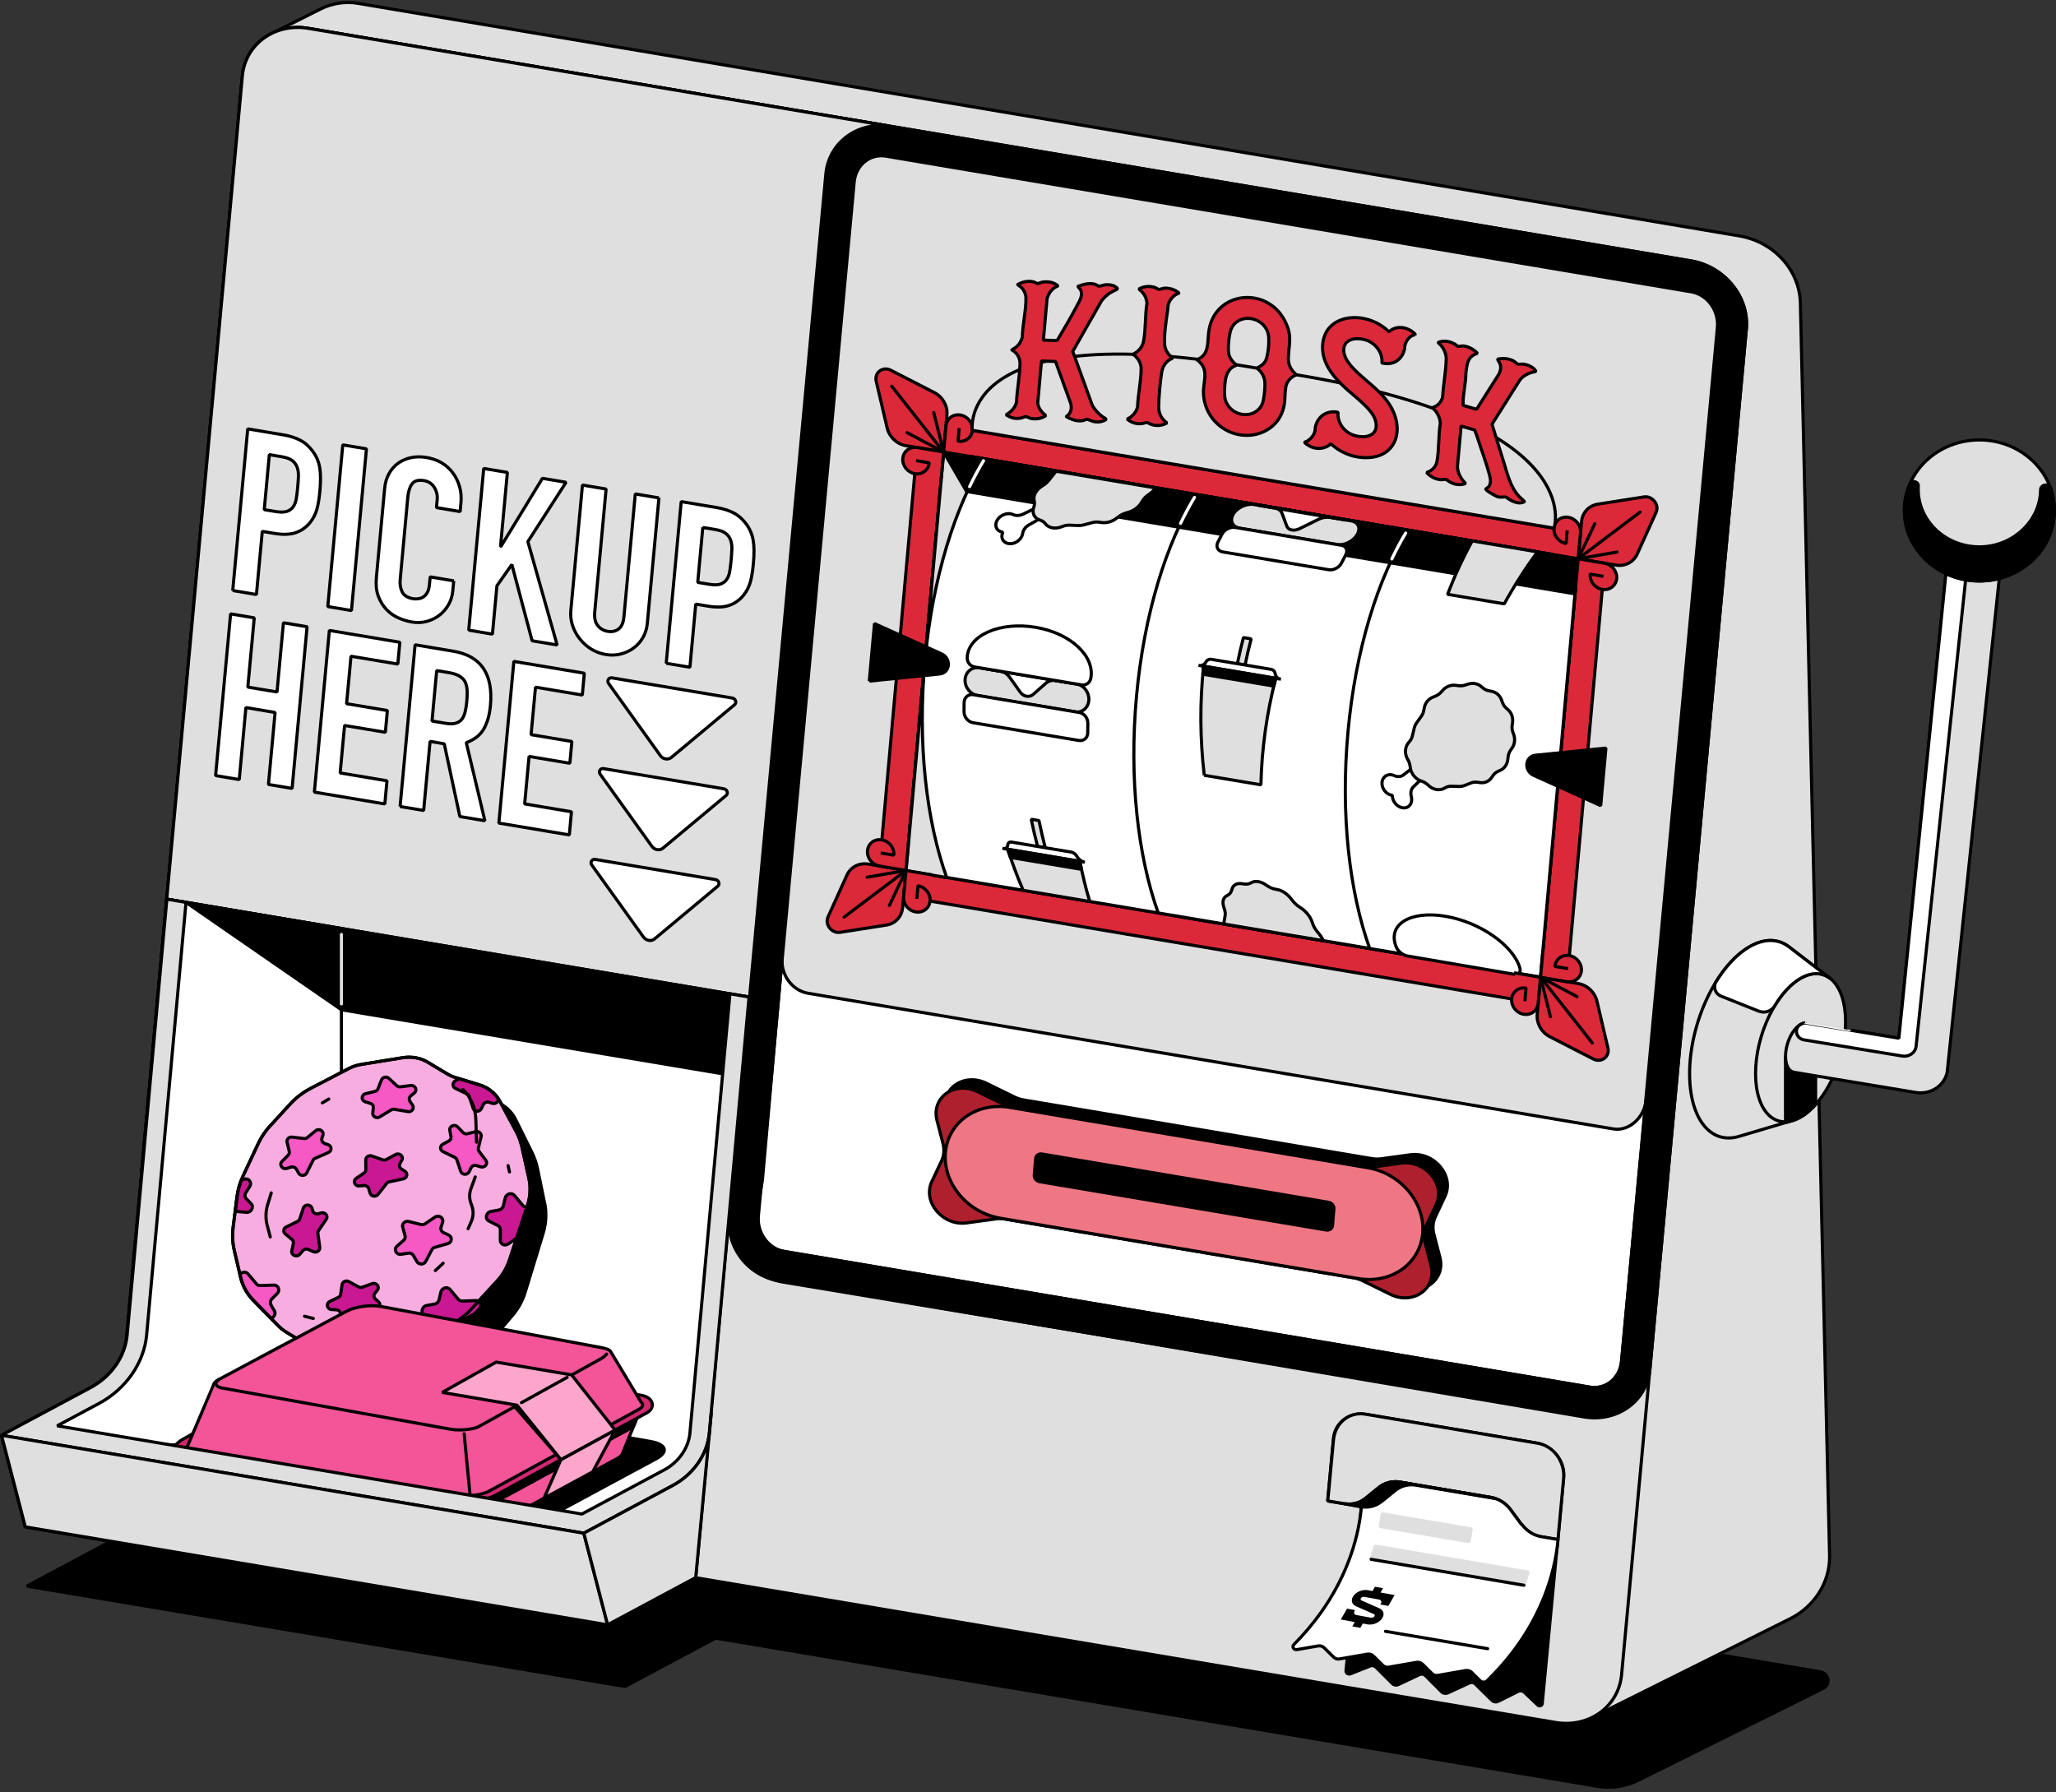 <svg width="460" height="401" viewBox="0 0 460 401" fill="none" xmlns="http://www.w3.org/2000/svg">
<rect x="0" y="0" width="460" height="401" fill="#333333" stroke="none"/>
<g clip-path="url(#clip0_6821_52585)">
<path d="M74.728 318.15L5.991 354.876L139.84 377.327L160.09 366.506L357.374 399.658C360.509 400.187 363.734 399.708 366.55 398.31L407.848 377.776C409.645 376.878 409.226 374.372 407.219 374.033L74.718 318.15H74.728Z" fill="black" stroke="black" stroke-width="0.7" stroke-linecap="round" stroke-linejoin="bevel"/>
<path d="M80.18 0.766L389.056 52.765C397.024 54.103 402.816 60.621 402.816 68.228L409.346 348.308C409.346 354.118 405.941 359.438 400.499 362.173L356.266 384.225L61.128 7.334L71.722 2.014C74.308 0.716 77.294 0.277 80.18 0.756V0.766Z" fill="#DFDFDF" stroke="black" stroke-width="0.7" stroke-linecap="round" stroke-linejoin="bevel"/>
<path d="M348.028 385.373L25.372 331.058L54.219 17.017C54.888 9.86 61.498 5.078 68.996 6.336L378.362 58.365C385.861 59.633 391.393 66.461 390.724 73.618L362.806 374.691C362.137 381.849 355.527 386.631 348.028 385.373Z" fill="#DFDFDF" stroke="black" stroke-width="0.7" stroke-linecap="round" stroke-linejoin="bevel"/>
<path d="M354.388 317.052L175.567 286.925C168.068 285.657 162.536 278.829 163.205 271.672L184.773 38.929C185.442 31.771 192.052 26.99 199.551 28.248L378.372 58.375C385.861 59.643 391.403 66.471 390.734 73.628L369.166 306.371C368.497 313.528 361.887 318.31 354.398 317.052H354.388Z" fill="#DFDFDF"/>
<path d="M360.999 252.586L180.789 222.229C177.234 221.63 174.638 218.086 174.988 214.312L170.604 263.746C170.255 267.519 166.49 278.79 175.507 279.988L355.716 310.344C359.271 310.943 362.436 308.368 362.786 304.595L368.288 246.137C367.938 249.91 364.553 253.174 360.999 252.586Z" fill="white" stroke="black" stroke-width="0.7" stroke-linecap="round" stroke-linejoin="bevel"/>
<path d="M378.362 58.375L68.996 6.346C61.498 5.078 54.888 9.86 54.219 17.028L31.643 262.718L163.485 267.819L162.976 272.8C162.357 280.207 168.487 286.256 175.497 287.255L354.378 317.053C361.877 318.32 368.487 313.539 369.156 306.371L390.724 73.629C391.393 66.471 385.851 59.643 378.362 58.375ZM384.224 73.239L362.786 304.584C362.436 308.348 359.261 310.933 355.716 310.334L175.507 279.977C171.962 279.378 169.356 275.825 169.705 272.061L191.143 40.716C191.493 36.953 194.668 34.367 198.213 34.966L378.422 65.323C381.967 65.922 384.573 69.476 384.224 73.239Z" fill="black"/>
<path d="M53.939 16.648C54.798 9.471 61.508 4.749 69.056 6.017L378.422 58.046L378.782 58.105C386.131 59.523 391.553 66.201 391.083 73.299L391.053 73.648L369.486 306.391C368.817 313.638 362.207 318.5 354.688 317.422L354.329 317.362L175.457 287.065C167.838 286.496 162.147 279.847 162.786 272.261L163.135 268.118L31.633 263.027C31.543 263.027 31.463 262.987 31.403 262.917C31.343 262.847 31.313 262.757 31.323 262.668L53.899 16.997L53.939 16.658V16.648ZM68.947 6.666C61.737 5.448 55.397 9.95 54.588 16.728L54.558 17.047L32.012 262.398L163.515 267.489C163.605 267.489 163.685 267.529 163.744 267.599C163.804 267.669 163.834 267.749 163.824 267.839L163.445 272.321C162.836 279.548 168.268 285.887 175.527 286.416L175.497 286.735L175.557 286.416L354.438 316.713L354.778 316.763C361.957 317.801 368.188 313.169 368.827 306.321L390.394 73.569L390.424 73.239C390.874 66.491 385.702 60.092 378.652 58.724L378.313 58.665L68.947 6.666ZM190.854 40.307C191.393 36.573 194.628 34.018 198.263 34.637L378.472 64.993L378.822 65.063C382.257 65.832 384.733 69.236 384.573 72.9L384.553 73.269L363.115 304.614C362.756 308.427 359.621 311.113 356.016 310.703L355.667 310.654L175.457 280.297C171.722 279.668 169.017 275.954 169.386 272.031L190.824 40.686L190.864 40.317L190.854 40.307ZM198.153 35.285C194.808 34.717 191.802 37.142 191.463 40.746L170.025 272.091C169.695 275.705 172.192 279.089 175.557 279.658L355.766 310.015L356.076 310.055C359.291 310.424 362.127 308.038 362.456 304.554L383.894 73.209C384.214 69.715 381.877 66.421 378.672 65.702L378.362 65.642L198.153 35.285Z" fill="black"/>
<path d="M297.044 335.82L298.343 321.804C298.672 318.23 301.987 315.835 305.731 316.464L343.655 322.852C347.399 323.481 350.175 326.895 349.835 330.479L348.537 344.494L297.044 335.82Z" fill="black" stroke="black" stroke-width="0.7" stroke-linecap="round" stroke-linejoin="bevel"/>
<path d="M348.537 344.484L344.773 343.855C343.065 343.566 341.498 342.567 340.409 341.09L338.003 337.816C336.915 336.328 335.347 335.33 333.64 335.05L313.23 331.607C311.523 331.317 309.825 331.766 308.497 332.834L305.572 335.21C304.244 336.288 302.546 336.738 300.839 336.438L297.074 335.809L298.353 322.143C298.702 318.37 301.867 315.794 305.422 316.393L344.034 322.902C347.589 323.501 350.185 327.044 349.835 330.818L348.567 344.484H348.557H348.537Z" fill="#DFDFDF" stroke="black" stroke-width="0.7" stroke-linecap="round" stroke-linejoin="bevel"/>
<path d="M304.593 337.087L301.148 373.803C301.098 374.322 301.647 374.691 302.157 374.491L306.55 372.745C306.999 372.565 307.519 372.675 307.848 373.004L311.503 376.668C311.852 377.017 312.411 377.117 312.871 376.897L317.564 374.681C318.023 374.462 318.582 374.561 318.932 374.911L322.546 378.534C322.896 378.884 323.445 378.974 323.904 378.774L328.737 376.548C329.196 376.338 329.745 376.428 330.085 376.777L333.809 380.441C334.169 380.79 334.728 380.88 335.197 380.651L339.67 378.425C340.12 378.195 340.679 378.285 341.038 378.624L344.064 381.499C344.413 381.829 345.012 381.629 345.052 381.17L348.527 344.504L304.583 337.097L304.593 337.087Z" fill="black" stroke="black" stroke-width="0.7" stroke-linecap="round" stroke-linejoin="bevel"/>
<path d="M340.409 341.09L338.003 337.816C336.915 336.328 335.347 335.33 333.64 335.051L313.23 331.607C311.523 331.317 309.825 331.766 308.497 332.834L305.572 335.21C305.322 335.41 305.053 335.59 304.773 335.749C304.743 336.169 304.683 336.608 304.603 337.087C303.844 345.502 300.569 353.728 295.547 360.775C293.729 363.321 291.703 365.707 289.486 367.943C289.007 368.422 289.456 369.191 290.145 369.081L294.928 368.252C295.417 368.173 295.906 368.322 296.246 368.652L298.383 370.768C298.722 371.097 299.211 371.257 299.701 371.167L305.931 370.089C306.41 370.009 306.91 370.159 307.249 370.488L309.386 372.605C309.726 372.934 310.215 373.094 310.704 373.004L316.935 371.926C317.424 371.846 317.913 371.996 318.253 372.325L320.39 374.442C320.729 374.771 321.218 374.931 321.708 374.841L327.938 373.763C328.417 373.683 328.917 373.833 329.256 374.162L331.143 376.039C331.573 376.458 332.292 376.468 332.721 376.049C335.227 373.603 337.524 370.958 339.541 368.123C344.563 361.085 347.828 352.849 348.597 344.434L344.833 343.805C343.125 343.516 341.558 342.517 340.469 341.04H340.459L340.409 341.09Z" fill="white" stroke="black" stroke-width="0.7" stroke-linecap="round" stroke-linejoin="bevel"/>
<path d="M313.22 331.597C311.513 331.307 309.815 331.756 308.487 332.825L305.562 335.2C304.234 336.279 302.536 336.728 300.829 336.428C300.829 336.458 304.453 337.117 304.453 337.117C306.161 337.407 307.858 336.957 309.186 335.889L312.112 333.513C313.43 332.435 315.137 331.986 316.845 332.286L334.488 335.26C334.209 335.171 333.919 335.091 333.62 335.041L313.21 331.597H313.22Z" fill="black" stroke="black" stroke-width="0.7" stroke-linecap="round" stroke-linejoin="bevel"/>
<path d="M302.566 363.88L303.115 362.912L299.99 362.343L301.378 359.907L303.175 360.237L303.035 360.486C302.816 360.876 303.015 361.265 303.495 361.345L306.78 361.944C307.069 361.994 307.399 361.844 307.529 361.614C307.639 361.415 307.579 361.225 307.379 361.135L303.385 359.378C302.486 358.979 302.197 358.1 302.696 357.242C303.295 356.204 304.793 355.545 306.061 355.784L307.089 355.974L307.639 355.006L309.436 355.335L308.877 356.304L312.012 356.873L310.624 359.308L308.827 358.979L308.967 358.729C309.186 358.34 308.986 357.951 308.507 357.871L305.222 357.272C304.933 357.222 304.603 357.372 304.473 357.601C304.363 357.801 304.423 357.991 304.623 358.08L308.617 359.837C309.516 360.237 309.805 361.115 309.306 361.974C308.707 363.012 307.209 363.671 305.941 363.431L304.913 363.241L304.363 364.21L302.566 363.88Z" fill="black"/>
<path d="M332.841 368.871L309.985 364.988" stroke="black" stroke-width="0.7" stroke-linecap="round" stroke-linejoin="bevel"/>
<path d="M306.77 348.877L340.958 354.677L341.897 351.732L307.718 345.922L306.78 348.877H306.77Z" fill="#DFDFDF" stroke="#DFDFDF" stroke-width="0.7" stroke-linecap="round" stroke-linejoin="bevel"/>
<path d="M308.787 341.539L328.687 344.913L329.176 342.078L309.266 338.704L308.787 341.539Z" fill="#DFDFDF" stroke="#DFDFDF" stroke-width="0.7" stroke-linecap="round" stroke-linejoin="bevel"/>
<path d="M306.77 348.877L340.958 354.677" stroke="black" stroke-width="0.7" stroke-linecap="round" stroke-linejoin="bevel"/>
<path d="M400.16 211.766C397.813 210.029 394.768 209.899 391.443 211.816C384.034 216.069 378.023 228.786 378.023 240.226C378.023 250.468 382.846 256.198 389.176 254.222L400.579 250.838L409.566 218.984L400.15 211.766H400.16Z" fill="#DFDFDF" stroke="black" stroke-width="0.7" stroke-linecap="round" stroke-linejoin="bevel"/>
<path d="M412.921 228.637C412.921 237.212 408.417 246.746 402.856 249.94C397.294 253.135 392.781 248.772 392.781 240.187C392.781 231.602 397.294 222.079 402.856 218.885C408.417 215.69 412.921 220.053 412.921 228.637Z" fill="#DFDFDF" stroke="black" stroke-width="0.7" stroke-linecap="round" stroke-linejoin="bevel"/>
<path d="M405.671 232.79L399.481 236.344V251.168L400.579 250.838C401.318 250.679 402.067 250.379 402.846 249.94C404.034 249.261 405.162 248.293 406.221 247.115V232.48L405.661 232.8L405.671 232.79Z" fill="black" stroke="black" stroke-width="0.7" stroke-linecap="round" stroke-linejoin="bevel"/>
<path d="M443.944 108.627C440.659 108.058 437.514 110.105 436.915 113.189L424.853 232.281C424.853 232.281 403.884 228.837 403.894 228.857C403.565 228.887 403.225 228.997 402.866 229.196C400.998 230.264 399.491 233.459 399.491 236.334C399.491 238.121 400.07 239.358 400.959 239.778C401.158 239.848 401.378 239.897 401.588 239.937C401.667 239.947 401.737 239.977 401.817 239.977L428.667 244.43C429.016 244.489 429.376 244.509 429.715 244.509C432.581 244.509 435.117 242.583 435.656 239.848L448.807 115.196C449.406 112.111 447.239 109.146 443.954 108.587L443.944 108.627Z" fill="#DFDFDF" stroke="black" stroke-width="0.7" stroke-linecap="round" stroke-linejoin="bevel"/>
<path d="M428.677 234.277L442.027 108.587C439.511 108.916 437.394 110.713 436.905 113.189L424.843 232.28C424.843 232.28 403.874 228.836 403.884 228.856C403.555 228.886 403.215 228.996 402.856 229.196C402.856 229.196 402.836 229.206 402.826 229.216C401.288 230.114 401.837 232.36 403.615 232.66C410.914 233.858 420.949 235.505 425.622 236.273C427.049 236.513 428.417 235.615 428.677 234.277Z" fill="white" stroke="black" stroke-width="0.7" stroke-linecap="round" stroke-linejoin="bevel"/>
<path d="M442.856 129.999C452.122 129.999 459.64 122.932 459.64 114.217C459.64 105.502 452.122 98.435 442.856 98.435C433.59 98.435 426.071 105.502 426.071 114.217C426.071 122.932 433.59 129.999 442.856 129.999Z" fill="#DFDFDF" stroke="black" stroke-width="0.7" stroke-linecap="round" stroke-linejoin="bevel"/>
<path d="M456.545 109.635V109.795C456.375 116.463 450.624 122.014 443.535 122.333C435.677 122.683 429.176 116.793 429.176 109.476C429.176 109.236 429.176 109.007 429.196 108.767C429.256 107.709 427.708 107.329 427.289 108.318C426.35 110.504 425.921 112.92 426.131 115.455C426.77 123.212 433.51 129.461 441.767 129.95C451.523 130.529 459.641 123.252 459.641 114.197C459.641 112.48 459.351 110.813 458.802 109.266C458.392 108.088 456.555 108.388 456.545 109.615V109.635Z" fill="black" stroke="black" stroke-width="0.7" stroke-linecap="round" stroke-linejoin="bevel"/>
<path d="M400.16 211.766C397.813 210.029 394.768 209.899 391.443 211.816C388.667 213.403 386.091 216.188 383.944 219.652C383.215 220.84 383.754 222.358 385.092 222.887L393.5 226.231C394.818 226.76 396.335 226.251 397.034 225.083C398.672 222.338 400.689 220.132 402.856 218.884C405.432 217.406 407.778 217.556 409.566 218.984L400.17 211.776L400.16 211.766Z" fill="white" stroke="black" stroke-width="0.7" stroke-linecap="round" stroke-linejoin="bevel"/>
<path d="M308.288 273.468L225.472 259.513C224.513 259.353 223.814 258.505 223.874 257.616L224.274 252.805C224.353 251.916 225.182 251.327 226.131 251.497L308.947 265.453C309.905 265.612 310.614 266.461 310.544 267.349L310.145 272.161C310.065 273.049 309.236 273.638 308.288 273.468Z" fill="black" stroke="black" stroke-width="0.7" stroke-linecap="round" stroke-linejoin="bevel"/>
<path d="M228.977 246.077C228.258 245.957 227.559 245.727 226.89 245.398L220.719 242.373C215.637 239.877 210.285 243.651 211.623 248.792L212.961 253.963C213.31 255.31 213.2 256.688 212.631 257.886L210.474 262.468C208.328 267.02 212.911 272.47 218.263 271.732L224.753 270.843C225.452 270.743 226.171 270.763 226.89 270.883L304.803 284.01C305.522 284.13 306.221 284.36 306.89 284.689L313.061 287.724C318.143 290.219 323.495 286.446 322.157 281.305L320.819 276.134C320.469 274.786 320.579 273.409 321.148 272.211L323.305 267.629C325.452 263.077 320.869 257.626 315.517 258.365L309.027 259.254C308.328 259.353 307.609 259.343 306.89 259.214L228.977 246.087V246.077Z" fill="black" stroke="black" stroke-width="0.7" stroke-linecap="round" stroke-linejoin="bevel"/>
<path d="M226.99 247.954C226.271 247.834 225.572 247.604 224.903 247.275L218.732 244.25C213.65 241.754 208.298 245.528 209.636 250.669L210.974 255.84C211.323 257.187 211.213 258.565 210.644 259.763L208.487 264.345C206.341 268.897 210.924 274.347 216.276 273.609L222.766 272.72C223.465 272.62 224.184 272.63 224.903 272.76L302.816 285.887C303.535 286.007 304.234 286.237 304.903 286.566L311.073 289.591C316.156 292.086 321.508 288.313 320.17 283.172L318.832 278.001C318.482 276.653 318.592 275.276 319.161 274.078L321.318 269.496C323.465 264.944 318.882 259.493 313.53 260.232L307.039 261.121C306.341 261.22 305.622 261.21 304.903 261.081L226.99 247.954Z" fill="#AF202E" stroke="black" stroke-width="0.7" stroke-linejoin="bevel"/>
<path d="M303.904 286.057L223.824 272.56C216.455 271.323 210.944 264.764 211.523 257.916C212.092 251.068 218.532 246.526 225.911 247.764L305.991 261.26C313.36 262.498 318.872 269.057 318.303 275.905C317.723 282.753 311.293 287.295 303.914 286.057H303.904Z" fill="#EE7783" stroke="black" stroke-width="0.7" stroke-linejoin="bevel"/>
<path d="M296.695 275.195L232.631 264.394C231.892 264.265 231.343 263.616 231.403 262.927L231.712 259.203C231.772 258.515 232.411 258.065 233.15 258.195L297.214 268.996C297.953 269.126 298.502 269.775 298.442 270.464L298.133 274.187C298.073 274.876 297.434 275.325 296.695 275.205V275.195Z" fill="black" stroke="black" stroke-width="0.7" stroke-linecap="round" stroke-linejoin="bevel"/>
<path d="M163.205 271.672L184.773 38.929C185.412 32.091 191.473 27.439 198.532 28.138L68.996 6.346C61.498 5.078 54.888 9.86 54.219 17.028L31.643 262.718L163.195 271.672C155.696 270.404 162.526 278.829 163.195 271.672H163.205Z" fill="#DFDFDF"/>
<path d="M163.205 271.672L184.773 38.929C185.412 32.091 191.473 27.439 198.532 28.138L68.996 6.346C61.498 5.078 54.888 9.86 54.219 17.028L31.643 262.718L163.195 271.672H163.205ZM163.205 271.672C155.706 270.404 162.536 278.829 163.205 271.672Z" stroke="black" stroke-width="0.7" stroke-linecap="round" stroke-linejoin="bevel"/>
<path d="M37.314 201.165L28.427 298.734C27.968 303.536 24.873 307.978 20.26 310.454L0.339 321.125L5.661 341.619L25.372 331.058L155.647 352.959L167.599 223.067L37.324 201.165H37.314Z" fill="white" stroke="black" stroke-width="0.7" stroke-linecap="round" stroke-linejoin="bevel"/>
<path d="M155.647 352.969L25.372 331.067L5.662 341.629L135.936 363.531L155.647 352.969Z" fill="#DFDFDF" stroke="black" stroke-width="0.7" stroke-linecap="round" stroke-linejoin="bevel"/>
<path d="M65.791 309.815L5.661 341.619L0.339 321.125L20.27 310.444C24.873 307.978 27.978 303.526 28.437 298.734L37.324 201.165L76.385 207.763V292.785C76.385 299.842 72.332 306.361 65.791 309.825V309.815Z" fill="white" stroke="black" stroke-width="0.7" stroke-linecap="round" stroke-linejoin="bevel"/>
<path d="M121.847 269.186L120.289 261.589C120.01 260.241 119.581 258.964 118.981 257.766L115.377 250.498C114.418 248.572 112.811 247.144 110.844 246.495L105.352 244.669C104.733 244.459 104.144 244.179 103.605 243.82L99.251 240.975C97.603 239.897 95.617 239.508 93.629 239.857L84.333 241.494C83.375 241.664 82.426 242.013 81.538 242.502L73.01 247.324C71.283 248.302 69.715 249.61 68.397 251.177L64.024 256.378C62.906 257.706 61.977 259.203 61.288 260.81L57.913 268.657C57.234 270.244 56.785 271.911 56.585 273.608L55.696 281.145C55.477 283.012 55.557 284.878 55.946 286.665L56.096 287.374C56.955 286.475 58.802 286.186 59.84 287.454C62.706 290.978 65.302 294.701 68.827 297.686C72.202 300.541 76.076 302.817 79.551 305.552C79.77 305.722 79.93 305.901 80.05 306.091C84.433 307.818 88.737 309.795 93.29 311.112C93.869 310.873 94.428 310.603 94.978 310.274L105.332 304.174C106.63 303.416 107.798 302.418 108.797 301.24L114.728 294.222C115.986 292.734 116.935 290.988 117.504 289.121L121.518 275.944C122.197 273.718 122.316 271.372 121.867 269.176L121.847 269.186Z" fill="black" stroke="black" stroke-width="0.7" stroke-linecap="round" stroke-linejoin="bevel"/>
<path d="M60.509 251.836L64.883 247.054C66.201 245.617 67.768 244.409 69.496 243.511L78.023 239.078C78.902 238.619 79.85 238.3 80.819 238.15L90.115 236.643C92.102 236.323 94.089 236.683 95.736 237.671L100.09 240.286C100.639 240.616 101.228 240.875 101.837 241.065L107.329 242.752C109.296 243.351 110.914 244.669 111.862 246.436L115.467 253.114C116.066 254.212 116.495 255.39 116.775 256.628L118.332 263.615C118.782 265.642 118.662 267.788 117.983 269.835L113.969 281.953C113.4 283.67 112.451 285.288 111.193 286.645L105.262 293.094C104.264 294.172 103.095 295.09 101.797 295.789L91.443 301.399C89.715 302.338 87.798 302.877 85.881 302.967L76.745 303.406C74.378 303.516 72.092 302.947 70.155 301.769L64.214 298.155C63.435 297.686 62.726 297.117 62.097 296.478L56.615 290.868C55.247 289.46 54.288 287.703 53.829 285.777L52.401 279.687C52.022 278.05 51.942 276.333 52.152 274.616L53.04 267.688C53.24 266.131 53.689 264.594 54.368 263.136L57.743 255.919C58.432 254.442 59.361 253.054 60.479 251.836H60.489H60.509Z" fill="#F8ADE1" stroke="black" stroke-width="0.7" stroke-linejoin="bevel"/>
<path d="M72.272 253.962L72.032 254.671C71.872 255.15 72.142 255.659 72.641 255.838L73.41 256.108C74.249 256.397 74.288 257.506 73.48 257.855L70.524 259.153C70.305 259.243 70.135 259.402 70.035 259.612L68.617 262.437C68.268 263.146 67.199 263.166 66.81 262.477L66.311 261.588C66.081 261.189 65.572 260.989 65.112 261.129L64.134 261.419C63.145 261.708 62.386 260.58 63.085 259.871L64.473 258.454C64.693 258.224 64.793 257.905 64.713 257.605L64.224 255.559C64.074 254.91 64.643 254.331 65.342 254.411L67.978 254.73C68.258 254.76 68.557 254.681 68.777 254.501L70.624 252.983C71.383 252.355 72.551 253.063 72.252 253.972L72.272 253.962Z" fill="#F658C4" stroke="black" stroke-width="0.7" stroke-linejoin="bevel"/>
<path d="M92.711 244.519L91.912 245.188C91.543 245.497 91.463 246.006 91.722 246.405L92.301 247.274C92.761 247.973 92.132 248.861 91.263 248.711L88.257 248.192C88.008 248.142 87.748 248.192 87.529 248.332L84.942 249.899C84.234 250.329 83.305 249.79 83.395 248.991L83.525 247.873C83.585 247.434 83.295 247.004 82.836 246.865L81.717 246.515C80.759 246.216 80.809 244.928 81.787 244.698L83.864 244.199C84.194 244.119 84.443 243.9 84.563 243.61L85.352 241.614C85.612 240.965 86.49 240.785 87.009 241.264L88.757 242.892C88.976 243.101 89.286 243.201 89.606 243.161L91.912 242.872C92.9 242.752 93.46 243.91 92.711 244.529V244.519Z" fill="#F658C4" stroke="black" stroke-width="0.7" stroke-linejoin="bevel"/>
<path d="M89.905 259.583L89.486 260.321C89.246 260.751 89.386 261.29 89.815 261.559L90.574 262.038C91.313 262.498 91.103 263.566 90.235 263.755L87.099 264.424C86.86 264.474 86.66 264.604 86.51 264.784L84.573 267.239C84.074 267.878 83.005 267.689 82.786 266.93L82.506 265.952C82.376 265.512 81.927 265.213 81.438 265.253L80.399 265.343C79.371 265.433 78.882 264.195 79.71 263.626L81.428 262.458C81.688 262.278 81.847 261.989 81.847 261.679L81.827 259.533C81.827 258.864 82.526 258.395 83.195 258.634L85.602 259.483C85.881 259.583 86.201 259.563 86.45 259.413L88.517 258.305C89.396 257.836 90.385 258.744 89.905 259.573V259.583Z" fill="#C91892" stroke="black" stroke-width="0.7" stroke-linejoin="bevel"/>
<path d="M107.559 261.07L106.6 260.781C106.111 260.641 105.592 260.86 105.382 261.3L104.963 262.168C104.583 262.967 103.355 262.897 103.075 262.058L102.227 259.493C102.147 259.253 101.967 259.054 101.727 258.934L99.111 257.666C98.402 257.317 98.373 256.368 99.081 255.999L100.409 255.28C100.779 255.081 100.979 254.691 100.899 254.292L100.639 252.914C100.469 251.976 101.707 251.407 102.376 252.116L103.585 253.374C103.844 253.643 104.224 253.743 104.593 253.653L106.4 253.194C107.139 253.004 107.818 253.633 107.649 254.322L107.029 256.837C106.97 257.097 107.029 257.376 107.189 257.596L108.697 259.613C109.256 260.351 108.487 261.33 107.569 261.07H107.559Z" fill="#F658C4" stroke="black" stroke-width="0.7" stroke-linejoin="bevel"/>
<path d="M69.785 270.294L69.975 270.903C70.125 271.402 70.684 271.701 71.213 271.552L71.882 271.372C72.771 271.142 73.5 272.061 73 272.799L71.273 275.335C71.153 275.525 71.093 275.744 71.123 275.964L71.543 279.068C71.642 279.807 70.834 280.366 70.115 280.047L68.996 279.548C68.577 279.368 68.078 279.468 67.788 279.797L67.049 280.646C66.38 281.404 65.082 280.825 65.282 279.867L65.631 278.19C65.701 277.861 65.572 277.521 65.302 277.302L63.824 276.074C63.295 275.635 63.395 274.826 64.024 274.526L66.59 273.259C66.83 273.139 67.009 272.939 67.079 272.7L67.858 270.294C68.148 269.395 69.516 269.405 69.795 270.304L69.785 270.294Z" fill="#C91892" stroke="black" stroke-width="0.7" stroke-linejoin="bevel"/>
<path d="M84.443 288.632L83.864 289.371C83.555 289.76 83.615 290.289 83.984 290.619L84.693 291.267C85.332 291.836 84.933 292.855 84.064 292.905L80.909 293.094C80.659 293.104 80.429 293.214 80.26 293.374L78.023 295.5C77.424 296.069 76.395 295.73 76.305 294.941L76.186 293.893C76.126 293.434 75.746 293.084 75.257 293.054L74.169 292.984C73.15 292.915 72.871 291.637 73.779 291.198L75.686 290.269C75.976 290.129 76.176 289.87 76.216 289.56L76.535 287.424C76.635 286.755 77.424 286.396 78.043 286.735L80.21 287.923C80.469 288.063 80.789 288.093 81.078 287.993L83.265 287.205C84.204 286.865 85.042 287.883 84.433 288.652L84.443 288.632Z" fill="#C91892" stroke="black" stroke-width="0.7" stroke-linejoin="bevel"/>
<path d="M99.031 273.458L98.682 274.567C98.532 275.046 98.772 275.575 99.251 275.794L100.359 276.313C101.248 276.733 101.148 277.971 100.19 278.24L97.284 279.079C96.994 279.159 96.755 279.358 96.615 279.618L95.247 282.233C94.848 282.992 93.709 283.012 93.28 282.273L92.491 280.905C92.272 280.516 91.802 280.297 91.343 280.376L89.745 280.626C88.667 280.796 88.008 279.538 88.807 278.829L90.304 277.511C90.604 277.252 90.724 276.863 90.624 276.493L90.095 274.557C89.875 273.788 90.624 273.089 91.453 273.289L94.179 273.968C94.498 274.047 94.848 273.988 95.117 273.808L97.324 272.31C98.183 271.732 99.331 272.5 99.031 273.448V273.458Z" fill="#F658C4" stroke="black" stroke-width="0.7" stroke-linejoin="bevel"/>
<path d="M117.813 270.054C117.474 270.064 117.154 269.934 116.945 269.674L115.077 267.448C114.478 266.73 113.25 267.089 113.03 268.037L112.621 269.774C112.511 270.253 112.102 270.633 111.613 270.723L109.855 271.042C108.737 271.242 108.427 272.699 109.386 273.188L111.383 274.196C111.742 274.376 111.962 274.736 111.952 275.145L111.932 277.481C111.932 278.379 112.931 278.858 113.709 278.319L115.597 277.022L117.903 270.044H117.803H117.813V270.054Z" fill="#C91892" stroke="black" stroke-width="0.7" stroke-linejoin="bevel"/>
<path d="M106.43 290.988L103.415 291.098C103.075 291.108 102.756 290.978 102.546 290.718L100.679 288.492C100.08 287.773 98.852 288.133 98.632 289.081L98.233 290.818C98.123 291.297 97.713 291.677 97.224 291.766L95.477 292.086C94.358 292.286 94.039 293.743 95.007 294.232L97.004 295.24C97.364 295.42 97.584 295.779 97.573 296.189L97.553 298.525C97.553 298.525 97.553 298.575 97.564 298.605L106.161 293.943L107.199 292.885C107.938 292.136 107.469 290.938 106.44 290.978L106.43 290.988Z" fill="#C91892" stroke="black" stroke-width="0.7" stroke-linecap="round" stroke-linejoin="bevel"/>
<path d="M61.388 293.274L60.639 291.966C60.389 291.527 60.479 290.968 60.859 290.588L62.007 289.43C62.746 288.682 62.277 287.484 61.248 287.524L58.233 287.623C57.893 287.633 57.574 287.504 57.364 287.244L55.497 285.018C55.017 284.449 54.139 284.569 53.69 285.128L53.839 285.757C54.289 287.693 55.257 289.45 56.625 290.848L60.649 294.961C61.318 294.741 61.777 293.932 61.388 293.254V293.274Z" fill="#F658C4" stroke="black" stroke-width="0.7" stroke-linejoin="bevel"/>
<path d="M56.156 269.286L55.107 268.208C54.758 267.848 54.708 267.289 55.007 266.83L55.876 265.462C56.435 264.574 55.686 263.546 54.678 263.815L54.039 263.985C53.56 265.183 53.24 266.421 53.07 267.669L52.641 271.023L55.107 271.242C56.186 271.342 56.905 270.034 56.166 269.286H56.156Z" fill="#C91892" stroke="black" stroke-width="0.7" stroke-linejoin="bevel"/>
<path d="M101.867 243.491L104.523 244.779C104.743 244.879 104.893 245.068 104.972 245.288L105.881 248.023C106.151 248.832 107.319 248.832 107.698 248.023L108.098 247.184C108.317 246.725 108.857 246.476 109.336 246.606L110.185 246.865C110.874 247.065 111.493 246.506 111.523 245.897C110.544 244.399 109.066 243.281 107.309 242.742L102.736 241.345L101.927 241.784C101.208 242.163 101.168 243.162 101.857 243.501H101.867V243.491Z" fill="#C91892" stroke="black" stroke-width="0.7" stroke-linejoin="bevel"/>
<path d="M103.604 243.771C105.372 245.517 106.38 247.883 106.46 250.439L106.61 255.55" stroke="black" stroke-width="0.7" stroke-linecap="round" stroke-linejoin="bevel"/>
<path d="M60.689 266.899L59.89 269.505C59.421 271.032 59.381 272.629 59.77 274.117L60.469 276.752" stroke="black" stroke-width="0.7" stroke-linecap="round" stroke-linejoin="bevel"/>
<path d="M104.733 274.905L105.422 273.348C105.911 272.25 105.981 271.052 105.622 269.964L105.302 268.995C104.973 268.027 105.003 266.949 105.372 265.951L106.331 263.315" stroke="black" stroke-width="0.7" stroke-linecap="round" stroke-linejoin="bevel"/>
<path d="M60.509 251.836L64.883 247.054C66.201 245.617 67.768 244.409 69.496 243.511L78.023 239.078C78.902 238.619 79.85 238.3 80.819 238.15L90.115 236.643C92.102 236.323 94.089 236.683 95.736 237.671L100.09 240.286C100.639 240.616 101.228 240.875 101.837 241.065L107.329 242.752C109.296 243.351 110.914 244.669 111.862 246.436L115.467 253.114C116.066 254.212 116.495 255.39 116.775 256.628L118.332 263.615C118.782 265.642 118.662 267.788 117.983 269.835L113.969 281.953C113.4 283.67 112.451 285.288 111.193 286.645L105.262 293.094C104.264 294.172 103.095 295.09 101.797 295.789L91.443 301.399C89.715 302.338 87.798 302.877 85.881 302.967L76.745 303.406C74.378 303.516 72.092 302.947 70.155 301.769L64.214 298.155C63.435 297.686 62.726 297.117 62.097 296.478L56.615 290.868C55.247 289.46 54.288 287.703 53.829 285.777L52.401 279.687C52.022 278.05 51.942 276.333 52.152 274.616L53.04 267.688C53.24 266.131 53.689 264.594 54.368 263.136L57.743 255.919C58.432 254.442 59.361 253.054 60.479 251.836H60.489H60.509Z" stroke="black" stroke-width="0.7" stroke-linecap="round" stroke-linejoin="bevel"/>
<path d="M97.404 284.269L99.151 282.632" stroke="black" stroke-width="0.7" stroke-linecap="round" stroke-linejoin="bevel"/>
<path d="M113.679 260.79L113.989 262.208" stroke="black" stroke-width="0.7" stroke-linecap="round" stroke-linejoin="bevel"/>
<path d="M72.112 246.755L73.57 245.896" stroke="black" stroke-width="0.7" stroke-linecap="round" stroke-linejoin="bevel"/>
<path d="M68.128 294.491L70.105 294.991" stroke="black" stroke-width="0.7" stroke-linecap="round" stroke-linejoin="bevel"/>
<path d="M41.608 201.884L76.385 225.922L166.041 240.985L167.589 223.077L41.598 201.894L41.608 201.884Z" fill="black" stroke="black" stroke-width="0.7" stroke-linecap="round" stroke-linejoin="bevel"/>
<path d="M106.38 343.735C85.791 340.271 65.192 336.807 44.603 333.343C41.048 332.744 40.29 331.047 42.956 329.54L71.623 313.318C74.359 311.761 79.531 311.002 83.125 311.631C103.944 315.265 124.773 318.899 145.592 322.522C149.096 323.131 149.646 324.848 146.84 326.366C137.074 331.626 127.319 336.877 117.554 342.138C114.838 343.605 109.835 344.314 106.38 343.745V343.735Z" fill="black" stroke="black" stroke-width="0.7" stroke-linecap="round" stroke-linejoin="bevel"/>
<path d="M100.599 332.585C82.636 329.52 64.663 326.456 46.7 323.391C44.303 322.982 43.804 321.834 45.592 320.805C54.368 315.804 63.135 310.793 71.912 305.792C73.749 304.744 77.224 304.234 79.641 304.654C97.783 307.848 115.916 311.043 134.059 314.237C136.415 314.646 136.805 315.814 134.938 316.842C126.001 321.734 117.074 326.615 108.138 331.507C106.311 332.505 102.946 332.994 100.609 332.595L100.599 332.585Z" fill="white" stroke="black" stroke-width="0.7" stroke-linecap="round" stroke-linejoin="bevel"/>
<path d="M106.56 337.936C106.999 339.113 107.219 339.702 107.648 340.87" stroke="black" stroke-width="0.7" stroke-linecap="round" stroke-linejoin="bevel"/>
<path d="M139.201 325.368C141.009 320.945 141.917 318.709 143.754 314.197C108.168 317.282 72.581 320.366 37.005 323.451C41.867 327.005 44.284 328.762 49.056 332.236C49.416 332.475 49.975 332.665 50.714 332.795C68.497 335.789 86.271 338.794 104.054 341.789C106.37 342.178 109.705 341.699 111.513 340.721C120.369 335.919 129.236 331.118 138.093 326.326C138.672 326.007 139.031 325.687 139.181 325.368H139.201Z" fill="#F45498" stroke="black" stroke-width="0.7" stroke-linejoin="bevel"/>
<path d="M36.995 323.441C39.181 325.038 40.27 325.836 42.446 327.414C61.757 330.688 81.058 333.962 100.369 337.236C103.864 337.825 108.887 337.107 111.623 335.609C121.648 330.149 131.672 324.698 141.697 319.238C142.516 317.221 142.936 316.213 143.764 314.177C108.178 317.261 72.591 320.346 37.014 323.431L36.995 323.441Z" fill="black" stroke="black" stroke-width="0.7" stroke-linecap="round" stroke-linejoin="bevel"/>
<path d="M99.91 335.999C80.769 332.645 61.628 329.291 42.486 325.947C38.902 325.338 38.133 323.611 40.809 322.084C51.772 315.815 62.736 309.556 73.7 303.287C76.465 301.699 81.688 300.931 85.322 301.57C104.693 305.103 124.074 308.637 143.445 312.171C146.211 312.6 146.76 314.986 144.723 316.094C133.54 322.194 122.357 328.283 111.173 334.382C108.437 335.87 103.405 336.598 99.91 336.009V335.999Z" fill="#D42771" stroke="black" stroke-width="0.7" stroke-linejoin="bevel"/>
<path d="M143.475 313.788C140.729 309.226 139.341 306.91 136.525 302.238C136.186 301.949 135.607 301.709 134.778 301.559C118.253 298.475 101.727 295.39 85.202 292.295C82.756 291.856 79.251 292.385 77.384 293.453C67.868 298.535 58.352 303.616 48.837 308.697C48.208 309.056 47.868 309.435 47.778 309.795C47.778 309.845 41.957 323.531 41.957 323.531C41.807 324.18 42.566 324.12 44.124 324.379L101.608 334.472C103.944 334.871 106.98 334.681 109.086 333.803C120.27 327.704 131.453 321.594 142.626 315.495C143.854 314.826 144.094 314.327 143.475 313.778V313.788Z" fill="#F45498" stroke="black" stroke-width="0.7" stroke-linejoin="bevel"/>
<path d="M135.716 302.957C135.407 303.346 134.978 303.696 134.438 304.005C125.342 309.056 116.236 314.108 107.139 319.159C105.801 319.897 102.686 320.087 100.959 319.798C83.824 316.703 66.69 313.618 49.556 310.524C48.288 310.304 47.878 309.336 48.837 308.797" stroke="black" stroke-width="0.7" stroke-linecap="round" stroke-linejoin="bevel"/>
<path d="M105.132 334.102C104.623 328.841 104.363 326.186 103.844 320.785" stroke="black" stroke-width="0.7" stroke-linecap="round" stroke-linejoin="bevel"/>
<path d="M114.828 314.337C119.79 319.238 122.247 321.664 127.089 326.446C126.45 326.496 126.141 326.526 125.502 326.575C121.288 321.744 119.151 319.298 114.838 314.337H114.828Z" fill="black" stroke="black" stroke-width="0.7" stroke-linecap="round" stroke-linejoin="bevel"/>
<path d="M137.634 319.947C135.607 323.721 134.598 325.597 132.611 329.301C128.228 331.677 126.051 332.855 121.718 335.201C123.215 331.777 123.974 330.05 125.502 326.566C130.325 323.93 132.751 322.613 137.634 319.947Z" fill="#FCA6CB" stroke="black" stroke-width="0.7" stroke-linejoin="bevel"/>
<path d="M127.898 307.609C121.168 306.471 117.793 305.902 111.014 304.754C106.161 307.479 103.744 308.837 98.942 311.532C105.652 312.68 108.997 313.249 115.667 314.387C119.651 319.318 121.618 321.754 125.492 326.566C130.315 323.93 132.741 322.613 137.624 319.947C133.779 315.076 131.832 312.61 127.888 307.609H127.898Z" fill="#FCA6CB" stroke="black" stroke-width="0.7" stroke-linejoin="bevel"/>
<path d="M116.675 313.828C120.739 311.572 122.786 310.444 126.89 308.168" stroke="black" stroke-width="0.7" stroke-linecap="round" stroke-linejoin="bevel"/>
<path d="M163.315 222.348L154.358 320.646C154.039 323.99 151.852 327.124 148.647 328.851L130.185 338.744L12.791 319.009L22.187 313.977C28.148 310.783 32.212 304.943 32.801 298.744L41.618 201.894L37.334 201.175L28.447 298.744C27.988 303.546 24.893 307.988 20.29 310.454L0.339 321.125L130.614 343.027L150.544 332.345C155.147 329.88 158.253 325.427 158.702 320.636L167.589 223.067L163.305 222.348H163.315Z" fill="#DFDFDF" stroke="black" stroke-width="0.7" stroke-linecap="round" stroke-linejoin="bevel"/>
<path d="M5.661 341.619L0.339 321.125L130.614 343.037L135.936 363.531L5.661 341.619Z" fill="#DFDFDF" stroke="black" stroke-width="0.7" stroke-linecap="round" stroke-linejoin="bevel"/>
<path d="M159.141 316.084L158.712 320.636C158.253 325.438 155.157 329.88 150.554 332.346L130.624 343.027L135.946 363.521L155.656 352.96L159.151 316.074L159.141 316.084Z" fill="#DFDFDF" stroke="black" stroke-width="0.7" stroke-linecap="round" stroke-linejoin="bevel"/>
<path d="M76.385 209.071V224.614" stroke="#DFDFDF" stroke-width="0.7" stroke-linecap="round" stroke-linejoin="bevel"/>
<path d="M52.072 132.136L55.427 95.959L63.365 97.287C64.823 97.526 66.081 97.936 67.149 98.485C68.228 99.044 69.166 99.872 69.975 100.97C70.784 102.068 71.303 103.286 71.533 104.614C71.762 105.942 71.772 107.688 71.573 109.855C71.423 111.482 71.203 112.839 70.904 113.928C70.604 115.006 70.105 115.994 69.396 116.872C68.557 117.931 67.509 118.699 66.241 119.148C64.963 119.608 63.345 119.667 61.378 119.338L58.682 118.889L57.374 133.014L52.082 132.126L52.072 132.136ZM60.26 101.729L59.121 114.027L61.667 114.447C62.746 114.626 63.585 114.616 64.204 114.407C64.823 114.197 65.292 113.848 65.622 113.349C65.951 112.889 66.171 112.29 66.291 111.552C66.41 110.813 66.52 109.984 66.6 109.076C66.68 108.228 66.73 107.419 66.77 106.65C66.8 105.882 66.71 105.193 66.49 104.564C66.271 103.935 65.891 103.426 65.372 103.037C64.843 102.637 64.064 102.358 63.026 102.188L60.28 101.729H60.26Z" fill="white" stroke="black" stroke-width="0.7" stroke-linecap="round" stroke-linejoin="bevel"/>
<path d="M73.34 135.7L76.695 99.533L81.987 100.422L78.632 136.598L73.34 135.71V135.7Z" fill="white" stroke="black" stroke-width="0.7" stroke-linecap="round" stroke-linejoin="bevel"/>
<path d="M101.518 129.96L101.308 132.196C101.208 133.314 100.889 134.342 100.369 135.26C99.85 136.179 99.161 136.977 98.332 137.626C97.494 138.275 96.545 138.744 95.487 139.034C94.418 139.313 93.31 139.363 92.132 139.164C91.133 138.994 90.125 138.684 89.116 138.235C88.108 137.796 87.219 137.157 86.45 136.348C85.681 135.53 85.082 134.552 84.643 133.394C84.204 132.236 84.064 130.828 84.214 129.161L86.061 109.246C86.171 108.068 86.48 106.99 86.99 106.051C87.499 105.103 88.168 104.315 88.987 103.706C89.815 103.087 90.784 102.657 91.872 102.408C92.971 102.158 94.159 102.148 95.437 102.358C97.933 102.777 99.88 103.915 101.278 105.762C101.967 106.67 102.476 107.689 102.806 108.827C103.135 109.965 103.245 111.163 103.135 112.42L102.946 114.457L97.653 113.568L97.813 111.841C97.913 110.823 97.694 109.895 97.174 109.056C96.655 108.218 95.896 107.709 94.898 107.539C93.58 107.319 92.671 107.569 92.172 108.288C91.662 109.006 91.353 109.985 91.243 111.202L89.536 129.69C89.436 130.738 89.596 131.657 89.995 132.455C90.394 133.244 91.203 133.743 92.411 133.953C92.761 134.013 93.13 134.013 93.55 133.963C93.959 133.913 94.349 133.783 94.718 133.563C95.047 133.344 95.347 133.014 95.597 132.575C95.846 132.136 96.006 131.557 96.076 130.848L96.246 129.071L101.538 129.96H101.518Z" fill="white" stroke="black" stroke-width="0.7" stroke-linecap="round" stroke-linejoin="bevel"/>
<path d="M104.873 140.99L108.228 104.813L113.52 105.702L111.992 122.213L112.092 122.233L121.358 107.02L126.65 107.908L118.103 121.175L124.653 144.304L119.052 143.366L114.518 126.306L111.183 131.058L110.175 141.879L104.883 140.99H104.873Z" fill="white" stroke="black" stroke-width="0.7" stroke-linecap="round" stroke-linejoin="bevel"/>
<path d="M147.429 111.392L144.833 139.433C144.723 140.621 144.404 141.669 143.874 142.598C143.345 143.526 142.656 144.315 141.787 144.964C140.919 145.612 139.95 146.062 138.872 146.331C137.793 146.601 136.665 146.631 135.497 146.431C134.329 146.231 133.25 145.822 132.272 145.223C131.283 144.614 130.444 143.846 129.716 142.937C128.987 142.029 128.457 141.03 128.098 139.952C127.739 138.874 127.609 137.746 127.719 136.568L130.315 108.527L135.607 109.416L133.061 136.948C132.941 138.235 133.16 139.234 133.73 139.952C134.299 140.671 135.048 141.1 135.976 141.25C136.915 141.41 137.714 141.24 138.393 140.731C139.072 140.232 139.471 139.333 139.591 138.046L142.137 110.514L147.429 111.402V111.392Z" fill="white" stroke="black" stroke-width="0.7" stroke-linecap="round" stroke-linejoin="bevel"/>
<path d="M149.056 148.407L152.411 112.23L160.349 113.558C161.807 113.798 163.065 114.207 164.134 114.756C165.212 115.315 166.151 116.144 166.96 117.242C167.768 118.34 168.288 119.558 168.517 120.885C168.747 122.213 168.757 123.96 168.557 126.126C168.407 127.753 168.178 129.111 167.888 130.199C167.589 131.277 167.079 132.265 166.38 133.144C165.542 134.202 164.493 134.971 163.225 135.42C161.947 135.879 160.329 135.939 158.362 135.61L155.666 135.16L154.358 149.286L149.066 148.397L149.056 148.407ZM157.244 118L156.106 130.299L158.652 130.718C159.72 130.898 160.569 130.888 161.188 130.678C161.807 130.469 162.277 130.119 162.596 129.62C162.926 129.161 163.145 128.562 163.265 127.833C163.385 127.094 163.495 126.266 163.575 125.357C163.655 124.509 163.704 123.7 163.744 122.932C163.784 122.163 163.684 121.474 163.465 120.845C163.245 120.216 162.866 119.707 162.346 119.318C161.817 118.919 161.038 118.639 160 118.47L157.254 118.01L157.244 118Z" fill="white" stroke="black" stroke-width="0.7" stroke-linecap="round" stroke-linejoin="bevel"/>
<path d="M48.238 173.523L51.593 137.347L56.885 138.235L55.447 153.728L61.977 154.826L63.415 139.333L68.707 140.222L65.352 176.398L60.06 175.51L61.548 159.408L55.017 158.31L53.53 174.412L48.238 173.523Z" fill="white" stroke="black" stroke-width="0.7" stroke-linecap="round" stroke-linejoin="bevel"/>
<path d="M70.335 177.227L73.689 141.051L89.456 143.696L89.007 148.578L78.532 146.821L77.544 157.442L86.67 158.969L86.221 163.841L77.094 162.314L76.106 172.935L86.58 174.692L86.101 179.873L70.335 177.227Z" fill="white" stroke="black" stroke-width="0.7" stroke-linecap="round" stroke-linejoin="bevel"/>
<path d="M89.516 180.441L92.871 144.265L101.378 145.692C107.609 146.73 110.385 150.803 109.726 157.881C109.526 160.007 109.017 161.774 108.208 163.142C107.399 164.519 106.101 165.517 104.324 166.156L108.487 183.626L102.886 182.687L99.391 166.416L96.226 165.877L94.788 181.33L89.496 180.441H89.506H89.516ZM97.704 150.035L96.655 161.315L99.661 161.824C100.599 161.984 101.348 161.974 101.927 161.814C102.506 161.654 102.976 161.365 103.325 160.935C103.655 160.516 103.894 159.957 104.064 159.278C104.234 158.6 104.364 157.801 104.443 156.893C104.523 155.984 104.543 155.166 104.513 154.447C104.473 153.738 104.324 153.099 104.054 152.54C103.485 151.482 102.287 150.803 100.449 150.494L97.704 150.035Z" fill="white" stroke="black" stroke-width="0.7" stroke-linecap="round" stroke-linejoin="bevel"/>
<path d="M111.613 184.155L114.968 147.979L130.734 150.624L130.285 155.505L119.81 153.748L118.822 164.37L127.948 165.897L127.499 170.769L118.372 169.241L117.384 179.863L127.858 181.62L127.379 186.801L111.613 184.155Z" fill="white" stroke="black" stroke-width="0.7" stroke-linecap="round" stroke-linejoin="bevel"/>
<path d="M136.176 152.93L147.728 169.041C148.327 169.88 149.486 170.07 150.215 169.461L164.353 157.661C164.883 157.222 164.583 156.314 163.864 156.184L136.924 151.662C136.196 151.542 135.736 152.321 136.176 152.93Z" fill="white" stroke="black" stroke-width="0.7" stroke-linecap="round" stroke-linejoin="bevel"/>
<path d="M134.289 173.234L145.841 189.346C146.44 190.185 147.589 190.374 148.328 189.765L162.466 177.966C162.996 177.527 162.696 176.618 161.977 176.489L135.038 171.966C134.309 171.847 133.849 172.625 134.289 173.234Z" fill="white" stroke="black" stroke-width="0.7" stroke-linecap="round" stroke-linejoin="bevel"/>
<path d="M132.411 193.539L143.964 209.65C144.563 210.479 145.721 210.679 146.45 210.07L160.589 198.27C161.118 197.831 160.819 196.923 160.1 196.803L133.16 192.281C132.431 192.161 131.972 192.94 132.411 193.549V193.539Z" fill="white" stroke="black" stroke-width="0.7" stroke-linecap="round" stroke-linejoin="bevel"/>
<path d="M196.256 199.618L205.721 94.292L359.541 120.167L350.065 225.492L196.256 199.618Z" fill="#DB2939" stroke="black" stroke-width="0.7" stroke-linejoin="bevel"/>
<path d="M250.025 202.722L202.696 194.756L211.113 101.13L258.442 109.096L250.025 202.722Z" fill="white" stroke="black" stroke-width="0.7" stroke-linejoin="bevel"/>
<path d="M297.344 210.679L250.015 202.723L258.432 109.097L305.761 117.053L297.334 210.679H297.344Z" fill="white" stroke="black" stroke-width="0.7" stroke-linejoin="bevel"/>
<path d="M344.673 218.645L297.344 210.679L305.771 117.053L353.1 125.009L344.683 218.635L344.673 218.645Z" fill="white" stroke="black" stroke-width="0.7" stroke-linejoin="bevel"/>
<path d="M270.095 173.124L270.424 149.426L286.989 152.211L283.105 175.31L270.095 173.124Z" fill="#DFDFDF" stroke="black" stroke-width="0.7" stroke-linecap="round" stroke-linejoin="bevel"/>
<path d="M277.983 148.906L278.512 143.057L280.279 143.356L279.75 149.206L277.983 148.906Z" fill="#DFDFDF" stroke="black" stroke-width="0.7" stroke-linecap="round" stroke-linejoin="bevel"/>
<path d="M270.834 148.528C271.033 148.078 271.523 147.829 272.022 147.919L285.691 150.215C286.201 150.304 286.63 150.694 286.74 151.203C286.88 151.812 287.379 152.281 287.998 152.381L288.168 152.411L269.236 149.226L269.406 149.256C270.015 149.366 270.594 149.067 270.834 148.528Z" fill="white" stroke="black" stroke-width="0.7" stroke-linecap="round" stroke-linejoin="bevel"/>
<path d="M286.989 152.211L270.424 149.426L270.404 151.203L286.7 153.948L286.989 152.211Z" fill="black" stroke="black" stroke-width="0.7" stroke-linecap="round" stroke-linejoin="bevel"/>
<path d="M218.592 197.432L218.722 188.397L235.287 191.183L233.809 199.987L218.592 197.432Z" fill="#DFDFDF" stroke="black" stroke-width="0.7" stroke-linecap="round" stroke-linejoin="bevel"/>
<path d="M226.271 187.889L226.8 182.039L228.577 182.339L228.048 188.188L226.271 187.889Z" fill="#DFDFDF" stroke="black" stroke-width="0.7" stroke-linecap="round" stroke-linejoin="bevel"/>
<path d="M219.131 187.499C219.331 187.05 219.82 186.8 220.32 186.89L233.989 189.186C234.498 189.266 234.928 189.665 235.047 190.174C235.187 190.783 235.686 191.253 236.296 191.352L236.465 191.382L217.534 188.198L217.703 188.228C218.313 188.328 218.892 188.038 219.131 187.499Z" fill="white" stroke="black" stroke-width="0.7" stroke-linecap="round" stroke-linejoin="bevel"/>
<path d="M235.277 191.183L218.712 188.397L218.682 190.174L234.977 192.91L235.267 191.173L235.277 191.183Z" fill="black" stroke="black" stroke-width="0.7" stroke-linecap="round" stroke-linejoin="bevel"/>
<path d="M323.135 119.978L322.956 133.284L335.966 135.47L338.143 122.503L323.135 119.978Z" fill="#DFDFDF" stroke="black" stroke-width="0.7" stroke-linecap="round" stroke-linejoin="bevel"/>
<path d="M308.627 176.628C309.047 177.377 309.765 177.806 310.504 177.876C310.395 178.595 310.624 179.383 311.263 179.972C311.962 180.621 313.001 180.801 313.789 180.401C314.658 179.972 315.038 179.064 314.878 178.175C314.738 177.397 314.978 176.618 315.567 176.139L320.01 172.505L318.233 170.239L313.5 173.514C312.881 173.943 312.062 173.973 311.323 173.643C310.484 173.274 309.496 173.394 308.847 174.112C308.258 174.761 308.168 175.79 308.637 176.618L308.627 176.628Z" fill="white" stroke="black" stroke-width="0.7" stroke-linecap="round" stroke-linejoin="bevel"/>
<path d="M338.392 162.972L338.432 162.304C338.492 161.265 338.023 160.207 337.174 159.518L336.625 159.069C336.236 158.75 335.916 158.351 335.706 157.891L335.397 157.262C334.928 156.284 334.009 155.575 332.971 155.366L332.292 155.226C331.812 155.126 331.353 154.927 330.944 154.627L330.374 154.208C329.496 153.559 328.377 153.369 327.419 153.709L326.79 153.918C326.35 154.078 325.861 154.118 325.382 154.058L324.703 153.968C323.655 153.828 322.636 154.208 322.007 155.006L321.598 155.516C321.308 155.885 320.929 156.164 320.499 156.344L319.89 156.594C318.952 156.993 318.303 157.851 318.183 158.88L318.103 159.548C318.043 160.028 317.873 160.467 317.614 160.856L316.625 162.274C316.415 162.573 316.266 162.923 316.186 163.282L315.786 165.069C315.667 165.598 315.407 166.077 315.027 166.456C314.069 167.425 313.929 168.982 314.688 170.24C314.988 170.729 315.147 171.278 315.177 171.827C315.237 173.254 316.246 174.542 317.634 174.951C318.173 175.111 318.672 175.411 319.081 175.82C320.13 176.868 321.697 177.128 322.896 176.469C323.355 176.209 323.904 176.089 324.453 176.099L326.321 176.169C326.7 176.179 327.079 176.129 327.419 176.01L329.066 175.441C329.506 175.281 329.995 175.241 330.484 175.301L331.163 175.391C332.212 175.53 333.23 175.151 333.859 174.353L334.269 173.843C334.558 173.484 334.938 173.195 335.367 173.015L335.976 172.765C336.915 172.366 337.564 171.508 337.683 170.479L337.763 169.81C337.823 169.331 337.993 168.892 338.253 168.503L338.632 167.974C339.211 167.135 339.311 166.037 338.892 165.039L338.632 164.39C338.442 163.931 338.352 163.442 338.382 162.962L338.392 162.972Z" fill="#DFDFDF" stroke="black" stroke-width="0.7" stroke-linecap="round" stroke-linejoin="bevel"/>
<path d="M241.238 159.149L218.932 155.396C217.244 155.116 216.006 153.539 216.156 151.882C216.306 150.225 217.793 149.097 219.471 149.386L241.777 153.14C243.465 153.419 244.703 154.996 244.543 156.653C244.383 158.311 242.906 159.439 241.228 159.149H241.238Z" fill="#DFDFDF" stroke="black" stroke-width="0.7" stroke-linecap="round" stroke-linejoin="bevel"/>
<path d="M226.391 151.512L228.797 154.786C229.526 155.775 230.884 155.994 231.762 155.285L234.678 152.91C235.307 152.39 236.146 152.191 236.995 152.331L240.719 152.959L220.529 149.565L224.254 150.194C225.102 150.334 225.871 150.823 226.391 151.522V151.512Z" fill="white" stroke="black" stroke-width="0.7" stroke-linecap="round" stroke-linejoin="bevel"/>
<path d="M241.707 165.337L217.364 161.245C216.246 161.055 215.417 160.007 215.517 158.899L215.696 156.892C215.796 155.784 216.785 155.045 217.903 155.225L242.247 159.318C243.365 159.508 244.194 160.556 244.094 161.664L243.914 163.67C243.814 164.778 242.826 165.517 241.707 165.337Z" fill="white" stroke="black" stroke-width="0.7" stroke-linecap="round" stroke-linejoin="bevel"/>
<path d="M231.593 140.562C223.535 139.204 216.685 142.159 216.605 147.12C216.595 148.138 217.374 149.027 218.332 149.187L242.946 153.319C243.894 153.479 244.813 152.88 244.983 151.882C245.781 147.04 239.66 141.899 231.603 140.542L231.593 140.562Z" fill="white" stroke="black" stroke-width="0.7" stroke-linecap="round" stroke-linejoin="bevel"/>
<path d="M321.967 203.96C313.909 202.602 307.059 205.557 306.98 210.519C306.97 211.537 307.748 212.425 308.707 212.585L333.32 216.728C334.269 216.887 335.187 216.288 335.357 215.29C336.156 210.449 330.035 205.308 321.977 203.95L321.967 203.96Z" fill="white" stroke="black" stroke-width="0.7" stroke-linecap="round" stroke-linejoin="bevel"/>
<path d="M292.721 120.975L270.414 117.222C268.737 116.943 267.489 115.365 267.649 113.698C267.798 112.041 269.286 110.913 270.964 111.203L293.27 114.956C294.958 115.236 296.196 116.813 296.036 118.47C295.886 120.137 294.398 121.255 292.721 120.965V120.975Z" fill="#DFDFDF" stroke="black" stroke-width="0.7" stroke-linecap="round" stroke-linejoin="bevel"/>
<path d="M277.873 113.339L280.28 116.613C281.008 117.602 282.366 117.821 283.245 117.113L286.161 114.737C286.79 114.218 287.629 114.018 288.477 114.158L292.202 114.787L272.012 111.393L275.736 112.021C276.585 112.161 277.354 112.65 277.873 113.349V113.339Z" fill="white" stroke="black" stroke-width="0.7" stroke-linecap="round" stroke-linejoin="bevel"/>
<path d="M293.19 127.165L268.847 123.072C267.728 122.882 266.9 121.834 266.999 120.726L267.179 118.719C267.279 117.611 268.267 116.873 269.386 117.052L293.729 121.145C294.848 121.335 295.676 122.383 295.576 123.491L295.397 125.498C295.297 126.606 294.308 127.344 293.19 127.165Z" fill="white" stroke="black" stroke-width="0.7" stroke-linecap="round" stroke-linejoin="bevel"/>
<path d="M286.78 206.825C286.59 206.366 286.5 205.876 286.53 205.397L286.57 204.728C286.63 203.69 286.161 202.632 285.322 201.943L284.773 201.494C284.383 201.175 284.064 200.775 283.854 200.316L283.555 199.687C283.085 198.709 282.167 198 281.128 197.791L280.449 197.651C279.97 197.551 279.511 197.351 279.101 197.052L278.532 196.633C277.653 195.984 276.535 195.794 275.577 196.133L274.948 196.353C274.508 196.513 274.019 196.553 273.53 196.493L272.851 196.403C271.792 196.263 270.784 196.643 270.155 197.441L269.745 197.95C269.456 198.32 269.076 198.599 268.647 198.779L268.038 199.038C267.099 199.438 266.45 200.296 266.33 201.324L266.251 201.983C266.201 202.462 266.021 202.902 265.761 203.291L264.783 204.708C264.683 204.848 264.593 205.008 264.523 205.168L287.319 209.001C287.359 208.502 287.289 207.973 287.079 207.474L286.81 206.825H286.78Z" fill="#DFDFDF" stroke="black" stroke-width="0.7" stroke-linecap="round" stroke-linejoin="bevel"/>
<path d="M217.853 117.472C218.273 118.221 218.992 118.64 219.73 118.72C219.621 119.438 219.85 120.227 220.489 120.816C221.188 121.465 222.227 121.645 223.016 121.245C223.884 120.816 224.264 119.908 224.104 119.019C223.964 118.24 224.204 117.462 224.793 116.983L229.236 113.349L227.459 111.083L222.726 114.357C222.107 114.787 221.288 114.816 220.549 114.487C219.71 114.118 218.722 114.237 218.073 114.956C217.484 115.605 217.394 116.633 217.863 117.462L217.853 117.472Z" fill="white" stroke="black" stroke-width="0.7" stroke-linecap="round" stroke-linejoin="bevel"/>
<path d="M225.591 103.566C225.512 103.746 225.452 103.926 225.402 104.115L225.002 105.902C224.883 106.431 224.623 106.911 224.244 107.29C223.285 108.258 223.145 109.815 223.904 111.073C224.204 111.562 224.363 112.111 224.393 112.66C224.453 114.088 225.462 115.366 226.85 115.785C227.389 115.945 227.888 116.244 228.297 116.654C229.346 117.702 230.914 117.961 232.112 117.302C232.581 117.043 233.12 116.923 233.669 116.943L235.537 117.013C235.916 117.023 236.295 116.973 236.635 116.853L238.282 116.284C238.722 116.124 239.211 116.084 239.69 116.144L240.369 116.234C241.428 116.374 242.436 115.995 243.065 115.196L243.475 114.687C243.764 114.318 244.144 114.038 244.573 113.858L245.182 113.609C246.121 113.21 246.77 112.351 246.89 111.323L246.969 110.654C247.019 110.175 247.199 109.736 247.459 109.346L247.838 108.807C248.128 108.388 248.297 107.899 248.347 107.4L225.552 103.566H225.562H225.591Z" fill="#DFDFDF" stroke="black" stroke-width="0.7" stroke-linecap="round" stroke-linejoin="bevel"/>
<path d="M202.716 194.796L211.143 101.13L353.09 125.038L344.653 218.624L202.716 194.796Z" fill="white" stroke="black" stroke-width="0.7" stroke-linecap="round" stroke-linejoin="bevel"/>
<path d="M211.812 196.334C207.259 183.626 205.252 166.366 206.939 147.889C208.627 129.411 213.639 113.429 220.309 102.698L211.143 101.15L202.716 194.816L211.812 196.344V196.334Z" fill="#DFDFDF" stroke="black" stroke-width="0.7" stroke-linecap="round" stroke-linejoin="bevel"/>
<path d="M259.141 204.27C254.588 191.572 252.591 174.312 254.269 155.834C255.956 137.397 260.959 121.385 267.639 110.644L314.948 118.61L306.45 212.206L259.141 204.26V204.27Z" fill="white" stroke="black" stroke-width="0.7" stroke-linecap="round" stroke-linejoin="bevel"/>
<path d="M314.948 118.619C308.278 129.361 303.265 145.363 301.588 163.79C299.9 182.258 301.897 199.518 306.45 212.216L344.653 218.624L353.08 125.038L314.948 118.609V118.619Z" fill="white" stroke="black" stroke-width="0.7" stroke-linecap="round" stroke-linejoin="bevel"/>
<path d="M211.133 101.14L216.266 109.964L352.381 132.874L353.09 125.038L211.143 101.13L211.133 101.14Z" fill="black" stroke="black" stroke-width="0.7" stroke-linecap="round" stroke-linejoin="bevel"/>
<path d="M264.134 117.092C265.122 115.025 266.161 113.089 267.249 111.292" stroke="white" stroke-width="0.7" stroke-linecap="round" stroke-linejoin="bevel"/>
<path d="M216.935 108.877C217.923 106.811 218.962 104.874 220.05 103.077" stroke="white" stroke-width="0.7" stroke-linecap="round" stroke-linejoin="bevel"/>
<path d="M311.403 125.058C312.391 122.992 313.42 121.055 314.508 119.269" stroke="white" stroke-width="0.7" stroke-linecap="round" stroke-linejoin="bevel"/>
<path d="M269.436 173.463C268.467 165.218 268.427 157.022 269.296 149.046C274.678 149.954 280.06 150.853 285.432 151.761C283.405 159.538 282.297 167.544 282.107 175.589C277.883 174.881 273.649 174.172 269.426 173.463H269.436Z" fill="#DFDFDF" stroke="black" stroke-width="0.7" stroke-linecap="round" stroke-linejoin="bevel"/>
<path d="M276.845 148.487C277.244 146.521 277.693 144.574 278.203 142.647C278.782 142.747 279.351 142.847 279.93 142.937C279.421 144.864 278.972 146.81 278.572 148.777L276.835 148.487H276.845Z" fill="#DFDFDF" stroke="black" stroke-width="0.7" stroke-linecap="round" stroke-linejoin="bevel"/>
<path d="M269.785 148.138C270.035 147.679 270.544 147.429 271.043 147.519C275.487 148.268 279.93 149.007 284.373 149.755C284.873 149.845 285.242 150.234 285.312 150.743C285.392 151.352 285.841 151.822 286.43 151.931L286.59 151.961C280.439 150.923 274.288 149.895 268.148 148.857L268.307 148.887C268.907 148.987 269.496 148.687 269.795 148.148L269.785 148.138Z" fill="white" stroke="black" stroke-width="0.7" stroke-linecap="round" stroke-linejoin="bevel"/>
<path d="M285.432 151.761C280.05 150.853 274.668 149.954 269.296 149.046C269.236 149.645 269.176 150.244 269.116 150.843C274.408 151.731 279.71 152.62 285.002 153.508C285.142 152.919 285.292 152.33 285.442 151.751L285.432 151.761Z" fill="black" stroke="black" stroke-width="0.7" stroke-linecap="round" stroke-linejoin="bevel"/>
<path d="M228.927 199.209C227.569 196.134 226.52 193.119 225.432 190.005C230.814 190.913 236.196 191.812 241.578 192.71C242.227 195.755 242.896 198.71 243.824 201.704C238.882 200.876 233.869 200.027 228.927 199.199V199.209Z" fill="#DFDFDF" stroke="black" stroke-width="0.7" stroke-linecap="round" stroke-linejoin="bevel"/>
<path d="M232.142 189.386C231.613 187.36 231.133 185.323 230.724 183.297C231.303 183.397 231.882 183.497 232.451 183.586C232.871 185.623 233.34 187.649 233.869 189.676C233.29 189.576 232.711 189.476 232.142 189.386Z" fill="#DFDFDF" stroke="black" stroke-width="0.7" stroke-linecap="round" stroke-linejoin="bevel"/>
<path d="M225.472 189.057C225.492 188.588 225.841 188.328 226.341 188.408C230.784 189.147 235.227 189.895 239.671 190.644C240.17 190.724 240.699 191.143 240.989 191.662C241.338 192.291 241.977 192.77 242.566 192.87L242.726 192.9C236.575 191.872 230.424 190.834 224.274 189.805L224.433 189.835C225.033 189.935 225.442 189.626 225.462 189.067L225.472 189.057Z" fill="white" stroke="black" stroke-width="0.7" stroke-linecap="round" stroke-linejoin="bevel"/>
<path d="M241.578 192.71C236.196 191.802 230.814 190.903 225.432 190.005C225.642 190.614 225.861 191.233 226.091 191.842C231.393 192.73 236.685 193.619 241.977 194.507C241.837 193.908 241.707 193.309 241.578 192.71Z" fill="black" stroke="black" stroke-width="0.7" stroke-linecap="round" stroke-linejoin="bevel"/>
<path d="M329.386 121.035C327.269 124.869 325.442 128.862 323.884 132.974C328.108 133.683 332.332 134.392 336.555 135.101C338.762 131.098 341.238 127.215 344.004 123.481C339.131 122.663 334.259 121.844 329.386 121.025V121.035Z" fill="#DFDFDF" stroke="black" stroke-width="0.7" stroke-linecap="round" stroke-linejoin="bevel"/>
<path d="M309.606 176.658C310.095 177.437 310.834 177.866 311.533 177.936C311.503 178.685 311.832 179.503 312.521 180.112C313.27 180.781 314.289 180.951 314.988 180.531C315.746 180.072 315.996 179.124 315.756 178.195C315.547 177.377 315.696 176.578 316.206 176.069C317.514 174.791 318.862 173.514 320.24 172.246C319.631 171.467 319.031 170.699 318.432 169.92C316.935 171.068 315.467 172.216 314.019 173.364C313.45 173.823 312.671 173.863 311.922 173.524C311.093 173.144 310.135 173.284 309.576 174.043C309.056 174.732 309.076 175.8 309.606 176.648V176.658Z" fill="white" stroke="black" stroke-width="0.7" stroke-linecap="round" stroke-linejoin="bevel"/>
<path d="M338.323 162.313C338.353 162.083 338.383 161.854 338.412 161.634C338.562 160.576 338.203 159.528 337.434 158.829C337.264 158.679 337.104 158.529 336.945 158.38C336.595 158.06 336.326 157.651 336.166 157.202C336.086 156.992 336.016 156.782 335.936 156.573C335.587 155.605 334.778 154.896 333.759 154.686C333.54 154.636 333.32 154.596 333.1 154.556C332.641 154.467 332.202 154.257 331.842 153.967C331.673 153.828 331.503 153.698 331.333 153.548C330.554 152.909 329.466 152.73 328.447 153.069C328.228 153.139 328.008 153.209 327.788 153.279C327.329 153.438 326.83 153.478 326.361 153.418C326.141 153.388 325.921 153.358 325.692 153.329C324.663 153.189 323.595 153.578 322.866 154.367C322.706 154.536 322.556 154.706 322.396 154.886C322.067 155.245 321.658 155.535 321.208 155.724C320.999 155.814 320.789 155.904 320.579 155.984C319.601 156.383 318.882 157.262 318.672 158.3C318.622 158.519 318.582 158.749 318.542 158.979C318.442 159.458 318.253 159.917 317.963 160.306C317.614 160.785 317.264 161.275 316.925 161.754C316.705 162.063 316.545 162.413 316.445 162.782C316.296 163.391 316.146 164 316.006 164.609C315.886 165.148 315.617 165.647 315.247 166.036C314.299 167.045 314.189 168.642 314.968 169.929C315.267 170.429 315.447 170.998 315.507 171.567C315.627 173.044 316.705 174.362 318.073 174.781C318.602 174.941 319.101 175.25 319.531 175.669C320.629 176.748 322.147 176.997 323.255 176.298C323.685 176.029 324.194 175.889 324.723 175.909C325.322 175.929 325.931 175.939 326.53 175.959C326.9 175.969 327.249 175.909 327.579 175.779C328.098 175.58 328.607 175.38 329.126 175.17C329.546 175.011 330.015 174.951 330.484 175.011C330.704 175.041 330.924 175.07 331.153 175.1C332.182 175.24 333.13 174.831 333.709 174.002C333.829 173.823 333.959 173.653 334.089 173.463C334.359 173.084 334.718 172.784 335.127 172.595C335.317 172.505 335.517 172.415 335.707 172.325C336.615 171.906 337.214 171.018 337.344 169.949C337.374 169.72 337.394 169.49 337.424 169.271C337.484 168.781 337.654 168.322 337.923 167.923C338.043 167.743 338.173 167.564 338.303 167.374C338.892 166.515 339.032 165.387 338.682 164.379C338.602 164.16 338.532 163.94 338.462 163.73C338.303 163.261 338.253 162.762 338.313 162.283L338.323 162.313Z" fill="#DFDFDF" stroke="black" stroke-width="0.7" stroke-linecap="round" stroke-linejoin="bevel"/>
<path d="M240.479 159.259C233.23 158.041 225.981 156.823 218.722 155.615C217.084 155.345 215.806 153.718 215.926 152.001C216.046 150.284 217.524 149.126 219.151 149.406C226.4 150.624 233.659 151.842 240.909 153.059C242.546 153.329 243.724 154.946 243.614 156.653C243.495 158.37 242.117 159.548 240.479 159.269V159.259Z" fill="#DFDFDF" stroke="black" stroke-width="0.7" stroke-linecap="round" stroke-linejoin="bevel"/>
<path d="M225.901 151.532C226.68 152.65 227.469 153.758 228.278 154.876C229.006 155.884 230.334 156.104 231.163 155.355C232.092 154.527 233.03 153.698 233.979 152.88C234.598 152.351 235.417 152.121 236.236 152.261C237.444 152.46 238.662 152.66 239.86 152.87C233.3 151.772 226.73 150.664 220.18 149.565C221.388 149.765 222.606 149.965 223.814 150.174C224.643 150.314 225.382 150.803 225.891 151.522L225.901 151.532Z" fill="white" stroke="black" stroke-width="0.7" stroke-linecap="round" stroke-linejoin="bevel"/>
<path d="M241.408 165.677C233.5 164.349 225.592 163.022 217.684 161.694C216.595 161.514 215.687 160.426 215.687 159.268C215.687 158.569 215.687 157.871 215.706 157.182C215.726 156.034 216.655 155.245 217.743 155.425C225.652 156.753 233.56 158.08 241.468 159.408C242.566 159.588 243.405 160.676 243.385 161.824C243.375 162.523 243.365 163.211 243.365 163.91C243.365 165.068 242.496 165.847 241.408 165.667V165.677Z" fill="white" stroke="black" stroke-width="0.7" stroke-linecap="round" stroke-linejoin="bevel"/>
<path d="M231.692 140.351C223.844 139.034 216.625 142.028 216.395 147.11C216.345 148.148 217.104 149.056 218.033 149.216C226.031 150.564 234.029 151.901 242.027 153.239C242.956 153.399 243.864 152.77 244.054 151.751C244.983 146.79 239.551 141.669 231.692 140.351Z" fill="white" stroke="black" stroke-width="0.7" stroke-linecap="round" stroke-linejoin="bevel"/>
<path d="M323.375 204.999C315.537 203.681 310.265 206.826 312.411 211.917C312.851 212.955 313.959 213.733 314.888 213.883L338.812 217.986C339.74 218.146 340.34 217.567 340.04 216.549C338.592 211.587 331.233 206.316 323.375 204.999Z" fill="white" stroke="black" stroke-width="0.7" stroke-linecap="round" stroke-linejoin="bevel"/>
<path d="M299.101 121.824C291.852 120.607 284.613 119.389 277.364 118.171C275.727 117.901 275.067 116.464 275.946 115.006C276.815 113.549 278.912 112.611 280.549 112.88C287.798 114.098 295.048 115.316 302.287 116.534C303.924 116.803 304.493 118.201 303.615 119.658C302.736 121.116 300.749 122.104 299.101 121.824Z" fill="#DFDFDF" stroke="black" stroke-width="0.7" stroke-linecap="round" stroke-linejoin="bevel"/>
<path d="M286.84 114.856C287.189 115.825 287.549 116.793 287.928 117.771C288.268 118.66 289.596 118.879 290.814 118.26C292.172 117.582 293.54 116.903 294.918 116.224C295.806 115.785 296.795 115.625 297.614 115.765C298.822 115.964 300.03 116.164 301.238 116.374C294.678 115.276 288.118 114.168 281.558 113.06C282.766 113.259 283.974 113.469 285.192 113.669C286.021 113.808 286.61 114.238 286.83 114.856H286.84Z" fill="white" stroke="black" stroke-width="0.7" stroke-linecap="round" stroke-linejoin="bevel"/>
<path d="M297.274 127.465C289.376 126.137 281.458 124.809 273.56 123.481C272.471 123.302 271.972 122.324 272.481 121.305C272.781 120.696 273.1 120.087 273.42 119.478C273.949 118.48 275.287 117.821 276.375 118.011C284.283 119.339 292.192 120.666 300.09 121.994C301.188 122.174 301.617 123.132 301.088 124.13C300.769 124.739 300.449 125.338 300.15 125.957C299.64 126.965 298.362 127.654 297.274 127.465Z" fill="white" stroke="black" stroke-width="0.7" stroke-linecap="round" stroke-linejoin="bevel"/>
<path d="M294.608 208.303C294.239 207.834 293.939 207.335 293.759 206.835C293.68 206.606 293.59 206.376 293.51 206.147C293.12 205.068 292.282 204 291.243 203.282C291.024 203.122 290.794 202.972 290.574 202.822C290.095 202.493 289.656 202.084 289.286 201.625C289.116 201.405 288.937 201.195 288.767 200.976C287.968 199.977 286.88 199.239 285.841 199.039C285.622 198.989 285.402 198.949 285.172 198.909C284.693 198.809 284.204 198.61 283.724 198.3C283.505 198.161 283.275 198.011 283.055 197.871C282.027 197.212 280.939 197.033 280.17 197.392C280 197.472 279.84 197.552 279.671 197.632C279.321 197.791 278.892 197.851 278.422 197.791C278.203 197.761 277.983 197.731 277.763 197.701C276.755 197.562 275.966 197.971 275.687 198.799C275.627 198.979 275.567 199.149 275.507 199.329C275.387 199.708 275.147 200.007 274.828 200.197C274.678 200.287 274.528 200.377 274.378 200.467C273.68 200.886 273.44 201.774 273.769 202.842C273.839 203.072 273.909 203.302 273.979 203.521C274.129 204.01 274.179 204.47 274.099 204.859C274.019 205.338 273.929 205.827 273.859 206.316C273.839 206.466 273.839 206.576 273.859 206.736C281.268 207.973 288.647 209.221 296.046 210.459C295.856 209.95 295.547 209.461 295.137 208.952C294.968 208.732 294.788 208.512 294.608 208.293V208.303Z" fill="#DFDFDF" stroke="black" stroke-width="0.7" stroke-linecap="round" stroke-linejoin="bevel"/>
<path d="M222.856 117.881C223.045 118.58 223.664 118.989 224.393 119.059C224.054 119.728 224.064 120.476 224.543 121.035C225.072 121.644 226.081 121.824 227.009 121.455C228.018 121.055 228.677 120.197 228.807 119.358C228.907 118.62 229.406 117.901 230.175 117.462C232.102 116.344 234.069 115.246 236.066 114.157C235.736 113.469 235.407 112.78 235.077 112.081C233.01 113.049 230.964 114.018 228.937 115.016C228.138 115.405 227.279 115.425 226.63 115.116C225.891 114.766 224.813 114.876 223.904 115.525C223.065 116.114 222.646 117.082 222.856 117.861V117.881Z" fill="white" stroke="black" stroke-width="0.7" stroke-linecap="round" stroke-linejoin="bevel"/>
<path d="M236.336 105.443C236.176 105.592 236.016 105.752 235.896 105.912C235.477 106.431 235.067 106.94 234.668 107.459C234.309 107.918 233.829 108.338 233.28 108.667C231.852 109.505 231.073 110.893 231.393 112.041C231.513 112.48 231.473 112.989 231.293 113.489C230.824 114.786 231.413 115.974 232.711 116.373C233.21 116.533 233.63 116.813 233.899 117.192C234.628 118.17 236.156 118.42 237.624 117.821C238.193 117.581 238.792 117.472 239.351 117.501C239.99 117.531 240.629 117.551 241.258 117.581C241.648 117.601 242.057 117.551 242.456 117.442C243.095 117.272 243.734 117.102 244.364 116.932C244.883 116.793 245.402 116.753 245.881 116.823C246.101 116.853 246.331 116.883 246.55 116.913C247.589 117.052 248.777 116.713 249.735 116.004C249.945 115.854 250.155 115.695 250.355 115.545C250.794 115.215 251.303 114.966 251.822 114.806C252.062 114.736 252.312 114.656 252.561 114.587C253.7 114.237 254.718 113.479 255.287 112.57C255.407 112.37 255.527 112.181 255.657 111.981C255.916 111.562 256.296 111.173 256.745 110.843C256.955 110.683 257.164 110.534 257.374 110.384C257.863 110.025 258.273 109.605 258.542 109.166C251.143 107.918 243.734 106.68 236.326 105.433L236.336 105.443Z" fill="#DFDFDF" stroke="black" stroke-width="0.7" stroke-linecap="round" stroke-linejoin="bevel"/>
<path d="M211.113 101.13L211.862 92.805C212.042 90.788 210.904 88.782 209.027 87.823L199.301 82.832C197.504 81.914 195.587 83.351 196.036 85.288L198.492 95.759C198.962 97.776 200.659 99.373 202.696 99.713L211.113 101.13Z" fill="#DB2939" stroke="black" stroke-width="0.7" stroke-linejoin="bevel"/>
<path d="M211.113 101.13L208.907 92.306" stroke="black" stroke-width="0.7" stroke-linecap="round" stroke-linejoin="bevel"/>
<path d="M202.956 96.798L211.113 101.14L199.521 86.416" stroke="black" stroke-width="0.7" stroke-linecap="round" stroke-linejoin="bevel"/>
<path d="M210.594 106.98L211.123 101.13L205.212 100.132C203.575 99.862 202.137 100.95 201.987 102.558C201.837 104.175 203.045 105.702 204.683 105.982C206.32 106.251 207.758 105.163 207.908 103.556L204.952 103.057" fill="#DB2939"/>
<path d="M210.594 106.98L211.123 101.13L205.212 100.132C203.575 99.862 202.137 100.95 201.987 102.558C201.837 104.175 203.045 105.702 204.683 105.982C206.32 106.251 207.758 105.163 207.908 103.556L204.952 103.057" stroke="black" stroke-width="0.7" stroke-linejoin="bevel"/>
<path d="M217.034 102.128L211.123 101.13L211.652 95.28C211.802 93.663 213.24 92.575 214.878 92.854C216.515 93.134 217.713 94.661 217.574 96.278C217.424 97.895 215.986 98.984 214.348 98.704L214.608 95.779" fill="#DB2939"/>
<path d="M217.034 102.128L211.123 101.13L211.652 95.28C211.802 93.663 213.24 92.575 214.878 92.854C216.515 93.134 217.713 94.661 217.574 96.278C217.424 97.895 215.986 98.984 214.348 98.704L214.608 95.779" stroke="black" stroke-width="0.7" stroke-linejoin="bevel"/>
<path d="M353.1 125.019L353.849 116.693C354.029 114.677 355.497 113.109 357.484 112.8L367.798 111.183C369.705 110.883 371.303 112.92 370.524 114.647L366.291 123.99C365.472 125.797 363.545 126.776 361.508 126.436L353.09 125.019H353.1Z" fill="#DB2939" stroke="black" stroke-width="0.7" stroke-linejoin="bevel"/>
<path d="M353.1 125.018L356.805 117.182" stroke="black" stroke-width="0.7" stroke-linecap="round" stroke-linejoin="bevel"/>
<path d="M361.777 123.511L353.1 125.018L366.95 114.576" stroke="black" stroke-width="0.7" stroke-linecap="round" stroke-linejoin="bevel"/>
<path d="M352.571 130.868L353.1 125.019L359.011 126.017C360.649 126.286 361.847 127.824 361.707 129.441C361.558 131.058 360.12 132.146 358.482 131.867C356.845 131.597 355.646 130.06 355.786 128.443L358.742 128.942" fill="#DB2939"/>
<path d="M352.571 130.868L353.1 125.019L359.011 126.017C360.649 126.286 361.847 127.824 361.707 129.441C361.558 131.058 360.12 132.146 358.482 131.867C356.845 131.597 355.646 130.06 355.786 128.443L358.742 128.942" stroke="black" stroke-width="0.7" stroke-linejoin="bevel"/>
<path d="M347.169 124.02L353.08 125.019L353.61 119.169C353.759 117.552 352.551 116.024 350.914 115.745C349.276 115.465 347.838 116.554 347.688 118.171C347.539 119.788 348.747 121.315 350.384 121.595L350.644 118.67" fill="#DB2939"/>
<path d="M347.169 124.02L353.08 125.019L353.61 119.169C353.759 117.552 352.551 116.024 350.914 115.745C349.276 115.465 347.838 116.554 347.688 118.171C347.539 119.788 348.747 121.315 350.384 121.595L350.644 118.67" stroke="black" stroke-width="0.7" stroke-linejoin="bevel"/>
<path d="M344.673 218.645L343.924 226.97C343.744 228.987 344.883 230.993 346.76 231.951L356.485 236.943C358.283 237.861 360.2 236.424 359.75 234.487L357.294 224.005C356.825 221.989 355.127 220.392 353.09 220.052L344.673 218.635V218.645Z" fill="#DB2939" stroke="black" stroke-width="0.7" stroke-linejoin="bevel"/>
<path d="M344.673 218.645L346.88 227.469" stroke="black" stroke-width="0.7" stroke-linecap="round" stroke-linejoin="bevel"/>
<path d="M352.821 222.977L344.673 218.635L356.256 233.349" stroke="black" stroke-width="0.7" stroke-linecap="round" stroke-linejoin="bevel"/>
<path d="M345.202 212.795L344.673 218.645L350.584 219.643C352.222 219.912 353.66 218.824 353.809 217.217C353.959 215.6 352.751 214.073 351.113 213.793C349.476 213.524 348.038 214.612 347.888 216.219L350.844 216.718" fill="#DB2939"/>
<path d="M345.202 212.795L344.673 218.645L350.584 219.643C352.222 219.912 353.66 218.824 353.809 217.217C353.959 215.6 352.751 214.073 351.113 213.793C349.476 213.524 348.038 214.612 347.888 216.219L350.844 216.718" stroke="black" stroke-width="0.7" stroke-linejoin="bevel"/>
<path d="M338.752 217.646L344.663 218.645L344.134 224.495C343.984 226.112 342.546 227.2 340.909 226.93C339.271 226.661 338.073 225.123 338.213 223.506C338.353 221.889 339.8 220.801 341.428 221.08L341.168 224.005" fill="#DB2939"/>
<path d="M338.752 217.646L344.663 218.645L344.134 224.495C343.984 226.112 342.546 227.2 340.909 226.93C339.271 226.661 338.073 225.123 338.213 223.506C338.353 221.889 339.8 220.801 341.428 221.08L341.168 224.005" stroke="black" stroke-width="0.7" stroke-linejoin="bevel"/>
<path d="M202.696 194.756L201.947 203.081C201.767 205.098 200.3 206.665 198.313 206.974L187.988 208.592C186.081 208.891 184.483 206.855 185.262 205.128L189.496 195.774C190.315 193.967 192.242 192.989 194.279 193.328L202.696 194.746V194.756Z" fill="#DB2939" stroke="black" stroke-width="0.7" stroke-linejoin="bevel"/>
<path d="M202.696 194.756L198.981 202.582" stroke="black" stroke-width="0.7" stroke-linecap="round" stroke-linejoin="bevel"/>
<path d="M194.009 196.263L202.696 194.756L188.847 205.198" stroke="black" stroke-width="0.7" stroke-linecap="round" stroke-linejoin="bevel"/>
<path d="M203.215 188.906L202.686 194.756L196.775 193.758C195.137 193.488 193.939 191.951 194.079 190.334C194.229 188.717 195.667 187.629 197.294 187.908C198.932 188.178 200.13 189.715 199.99 191.332L197.035 190.833" fill="#DB2939"/>
<path d="M203.215 188.906L202.686 194.756L196.775 193.758C195.137 193.488 193.939 191.951 194.079 190.334C194.229 188.717 195.667 187.629 197.294 187.908C198.932 188.178 200.13 189.715 199.99 191.332L197.035 190.833" stroke="black" stroke-width="0.7" stroke-linejoin="bevel"/>
<path d="M208.607 195.754L202.696 194.756L202.167 200.606C202.017 202.223 203.225 203.75 204.863 204.03C206.5 204.299 207.938 203.211 208.078 201.604C208.228 199.987 207.02 198.459 205.382 198.18L205.122 201.105" fill="#DB2939"/>
<path d="M208.607 195.754L202.696 194.756L202.167 200.606C202.017 202.223 203.225 203.75 204.863 204.03C206.5 204.299 207.938 203.211 208.078 201.604C208.228 199.987 207.02 198.459 205.382 198.18L205.122 201.105" stroke="black" stroke-width="0.7" stroke-linejoin="bevel"/>
<path d="M347.699 118.17L217.544 96.278C217.544 96.278 213.809 71.023 278.882 81.974L290.714 83.96C355.786 94.901 347.689 118.17 347.689 118.17" fill="#DFDFDF"/>
<path d="M347.699 118.17L217.544 96.278C217.544 96.278 213.809 71.023 278.882 81.974L290.714 83.96C355.786 94.901 347.689 118.17 347.689 118.17" stroke="black" stroke-width="0.7" stroke-linecap="round" stroke-linejoin="bevel"/>
<path d="M271.393 93.783C269.935 91.996 269.186 89.66 269.256 87.424C269.296 85.957 269.825 84.08 269.426 82.682C269.166 81.754 268.557 81.045 267.778 80.466C270.684 79.368 270.095 76.513 270.464 74.027C271.822 64.903 284.124 63.805 287.828 72.56C289.136 75.615 288.278 77.391 288.248 80.336C288.238 81.724 288.977 82.932 290.045 83.86C288.877 84.289 287.908 85.298 287.688 86.555C287.469 87.803 287.539 89.241 287.339 90.499C286.131 97.956 276.405 99.882 271.393 93.783ZM276.675 81.704C275.137 82.183 274.418 83.441 274.179 84.978C273.979 86.296 273.759 88.492 274.249 89.77C275.676 93.453 280.929 93.853 282.426 90.339C282.836 89.38 283.125 86.236 282.956 85.168C282.786 84.02 282.137 83.102 281.228 82.363C281.967 81.963 282.656 81.574 283.085 80.835C283.774 79.647 284.104 75.934 283.704 74.546C282.606 70.763 277.264 70.004 275.557 73.388C274.978 74.526 274.688 77.691 274.888 78.999C275.067 80.107 275.806 80.985 276.655 81.714L276.675 81.704Z" fill="#DB2939" stroke="black" stroke-width="0.7" stroke-linejoin="bevel"/>
<path d="M232.172 90.079C232.232 91.237 233.11 92.335 234.009 92.984C232.99 93.673 231.712 93.873 230.564 93.593C230.255 93.513 229.715 93.204 229.516 93.204C229.316 93.204 228.717 93.474 228.397 93.543C227.089 93.793 226.121 93.444 225.082 92.815C226.221 92.146 227.129 91.247 227.429 89.96C227.549 87.155 228.168 84.15 228.208 81.375C228.228 80.057 227.539 78.889 226.39 78.31C226.36 78.27 227.149 77.811 227.249 77.731C228.008 77.142 228.477 76.334 228.737 75.455C228.767 72.64 229.615 69.316 229.536 66.561C229.516 65.802 229.076 64.844 228.537 64.325C228.437 64.225 227.658 63.716 227.708 63.646C228.777 63.067 229.825 62.827 231.003 63.007C231.333 63.057 232.062 63.456 232.192 63.456C232.321 63.456 232.801 63.216 233 63.166C234.009 62.937 235.247 63.047 236.126 63.536C236.226 63.596 236.735 63.885 236.615 64.015C235.866 64.285 235.157 64.953 234.758 65.642C234.618 65.902 234.278 66.65 234.259 66.91C233.979 69.975 233.699 73.029 233.44 76.094C234.438 76.124 235.447 76.164 236.455 76.194C236.645 76.014 236.755 75.775 236.895 75.555C238.282 73.239 239.77 70.663 241.018 68.297C241.598 67.219 242.386 65.962 241.707 64.764C241.627 64.614 241.128 64.165 241.218 64.055C242.396 63.596 243.585 63.296 244.843 63.556C245.212 63.626 245.691 64.015 245.871 64.035C246.051 64.055 247.029 63.716 247.449 63.706C248.407 63.676 249.486 63.805 250.065 64.634C249.456 64.943 248.857 65.263 248.248 65.582C247.618 66.081 247.009 66.6 246.5 67.239C244.343 71.023 242.177 74.826 240.01 78.629C241.468 82.632 242.926 86.645 244.383 90.678C244.962 91.667 245.701 92.535 246.66 93.224C247.239 93.643 248.018 93.763 246.74 94.212C245.951 94.492 245.272 94.462 244.473 94.262C244.144 94.182 243.415 93.803 243.205 93.813C243.025 93.813 242.526 94.062 242.247 94.112C240.919 94.352 239.72 93.823 238.602 93.244C238.572 93.024 238.772 93.084 238.912 92.954C239.68 92.166 239.78 91.347 239.581 90.339C238.442 87.174 237.294 84.03 236.156 80.876C235.107 80.836 234.059 80.796 233.02 80.766C232.741 83.88 232.461 86.995 232.182 90.109V90.089L232.172 90.079Z" fill="#DB2939" stroke="black" stroke-width="0.7" stroke-linejoin="bevel"/>
<path d="M326.081 104.314C326.091 105.702 326.82 107.159 327.918 108.157C326.88 108.597 325.641 108.507 324.483 107.888C324.194 107.738 323.664 107.299 323.445 107.249C323.275 107.219 322.726 107.349 322.426 107.329C321.238 107.259 320.06 106.68 319.171 105.712C320.309 105.382 321.258 104.504 321.488 103.266C321.997 100.631 321.817 97.386 322.247 94.681C322.177 93.363 321.508 92.126 320.469 91.197C321.637 90.858 322.396 90.059 322.766 88.881C322.906 86.056 323.515 83.131 323.565 80.316C323.585 79.008 322.876 77.561 321.787 76.683C321.797 76.503 322.526 76.393 322.706 76.363C323.614 76.263 324.583 76.473 325.472 76.972C325.661 77.072 326.081 77.461 326.211 77.491C326.35 77.531 327.159 77.351 327.519 77.411C328.637 77.591 329.705 78.13 330.554 79.038C330.334 79.138 330.105 79.228 329.885 79.328C328.248 80.176 328.248 81.574 327.978 83.391C327.978 85.657 327.289 88.182 327.349 90.418C327.349 90.538 327.349 90.628 327.449 90.728C328.417 91.007 329.396 91.287 330.364 91.567C332.052 88.901 333.739 86.246 335.427 83.591C335.716 82.922 335.886 82.253 335.616 81.424C335.477 81.005 335.147 80.725 335.057 80.336C336.196 80.147 337.304 80.136 338.512 80.695C338.842 80.845 339.471 81.434 339.591 81.474C339.78 81.534 340.639 81.404 341.048 81.494C341.997 81.694 343.095 82.123 343.674 83.101C342.237 83.371 340.948 83.88 340.05 85.028C337.983 88.312 335.906 91.606 333.819 94.911C334.658 97.656 335.487 100.411 336.365 103.156C337.224 105.842 337.843 108.906 339.91 111.112C340.23 111.452 340.579 111.691 340.879 112.001C340.958 112.081 341.068 112.15 341.038 112.27C340 112.789 338.931 112.44 337.763 111.791C337.504 111.651 337.104 111.272 336.905 111.212C336.605 111.122 335.766 111.352 335.057 111.132C334.628 110.993 332.631 109.894 332.461 109.515C332.391 109.375 332.461 109.395 332.511 109.325C332.691 109.146 332.96 109.076 333.14 108.806C333.639 108.048 333.49 107.089 333.22 106.131C332.561 103.705 331.563 100.94 330.754 98.504C330.504 97.746 330.255 96.957 329.935 96.208C328.927 95.919 327.908 95.619 326.9 95.33C326.63 98.315 326.37 101.299 326.091 104.274L326.061 104.294L326.081 104.314Z" fill="#DB2939" stroke="black" stroke-width="0.7" stroke-linejoin="bevel"/>
<path d="M316.625 74.876C315.377 75.096 314.578 76.204 314.299 77.412C314.239 77.661 314.269 77.951 314.219 78.191C313.67 80.526 311.673 81.824 309.166 81.205C309.456 78.799 307.529 76.474 305.132 75.944C300.809 74.996 299.191 78.141 302.097 81.644C304.613 84.689 308.318 86.736 310.664 90.18C314.448 95.76 312.551 102.079 306.201 102.378C303.185 102.528 300.17 101.5 297.753 99.284C296.705 100.342 294.918 100.621 293.4 100.002C293.07 99.862 292.172 99.343 291.962 99.064C291.802 98.844 292.292 98.794 292.431 98.715C293.25 98.215 293.979 97.417 294.199 96.428C294.269 96.119 294.239 95.8 294.299 95.51C294.828 93.144 296.875 91.727 299.381 92.246C299.131 94.292 300.539 96.469 302.556 97.257C305.202 98.285 308.647 97.676 307.768 94.183C307.129 91.607 303.125 88.752 301.158 86.955C298.353 84.36 295.816 81.375 295.906 77.532C296.096 70.025 305.672 69.236 310.704 74.177C310.804 74.197 311.383 73.748 311.563 73.658C312.771 73.049 314.169 73.159 315.507 73.888C315.657 73.968 316.775 74.697 316.605 74.876H316.625Z" fill="#DB2939" stroke="black" stroke-width="0.7" stroke-linejoin="bevel"/>
<path d="M263.704 65.642C262.616 65.932 261.598 67.16 261.368 68.228C261.288 68.577 261.308 68.967 261.258 69.326C260.968 71.253 260.339 75.445 260.589 77.252C260.759 78.48 261.428 79.379 262.396 80.147C261.058 80.586 260.15 81.844 259.93 83.192C259.581 85.298 259.261 88.852 259.231 90.998C259.211 92.486 259.87 93.743 261.098 94.622C260.06 95.231 258.822 95.361 257.653 94.991C257.334 94.891 256.825 94.562 256.595 94.532C256.405 94.502 255.846 94.732 255.557 94.772C254.318 94.931 253.1 94.572 252.182 93.763C253.34 93.234 254.159 92.296 254.508 91.088C254.598 88.303 255.327 85.188 255.307 82.433C255.297 81.155 254.528 79.968 253.49 79.259C254.628 78.74 255.597 77.662 255.836 76.434C256.375 73.758 256.166 70.584 256.615 67.849C256.535 66.83 256.126 65.922 255.397 65.193C255.197 65.014 254.997 64.844 254.798 64.664C255.906 64.025 257.334 63.906 258.542 64.375C258.762 64.455 259.111 64.744 259.301 64.764C259.491 64.774 260.2 64.475 260.559 64.465C261.388 64.435 262.207 64.604 262.945 64.994C263.085 65.064 263.864 65.503 263.724 65.642H263.704Z" fill="#DB2939" stroke="black" stroke-width="0.7" stroke-linejoin="bevel"/>
<path d="M194.488 152.391L210.235 150.794C212.611 150.554 212.901 147.3 210.644 146.282L195.657 139.523" fill="black"/>
<path d="M194.488 152.391L210.235 150.794C212.611 150.554 212.901 147.3 210.644 146.282L195.657 139.523L194.488 152.401V152.391Z" stroke="black" stroke-width="0.7" stroke-linecap="round" stroke-linejoin="bevel"/>
<path d="M358.133 180.251L343.145 173.483C340.879 172.465 341.178 169.211 343.555 168.971L359.301 167.374" fill="black"/>
<path d="M358.133 180.251L343.145 173.483C340.879 172.465 341.178 169.211 343.555 168.971L359.301 167.374L358.133 180.251Z" stroke="black" stroke-width="0.7" stroke-linecap="round" stroke-linejoin="bevel"/>
</g>
<defs>
<clipPath id="clip0_6821_52585">
<rect width="460" height="400" fill="white" transform="translate(0 0.217)"/>
</clipPath>
</defs>
</svg>
